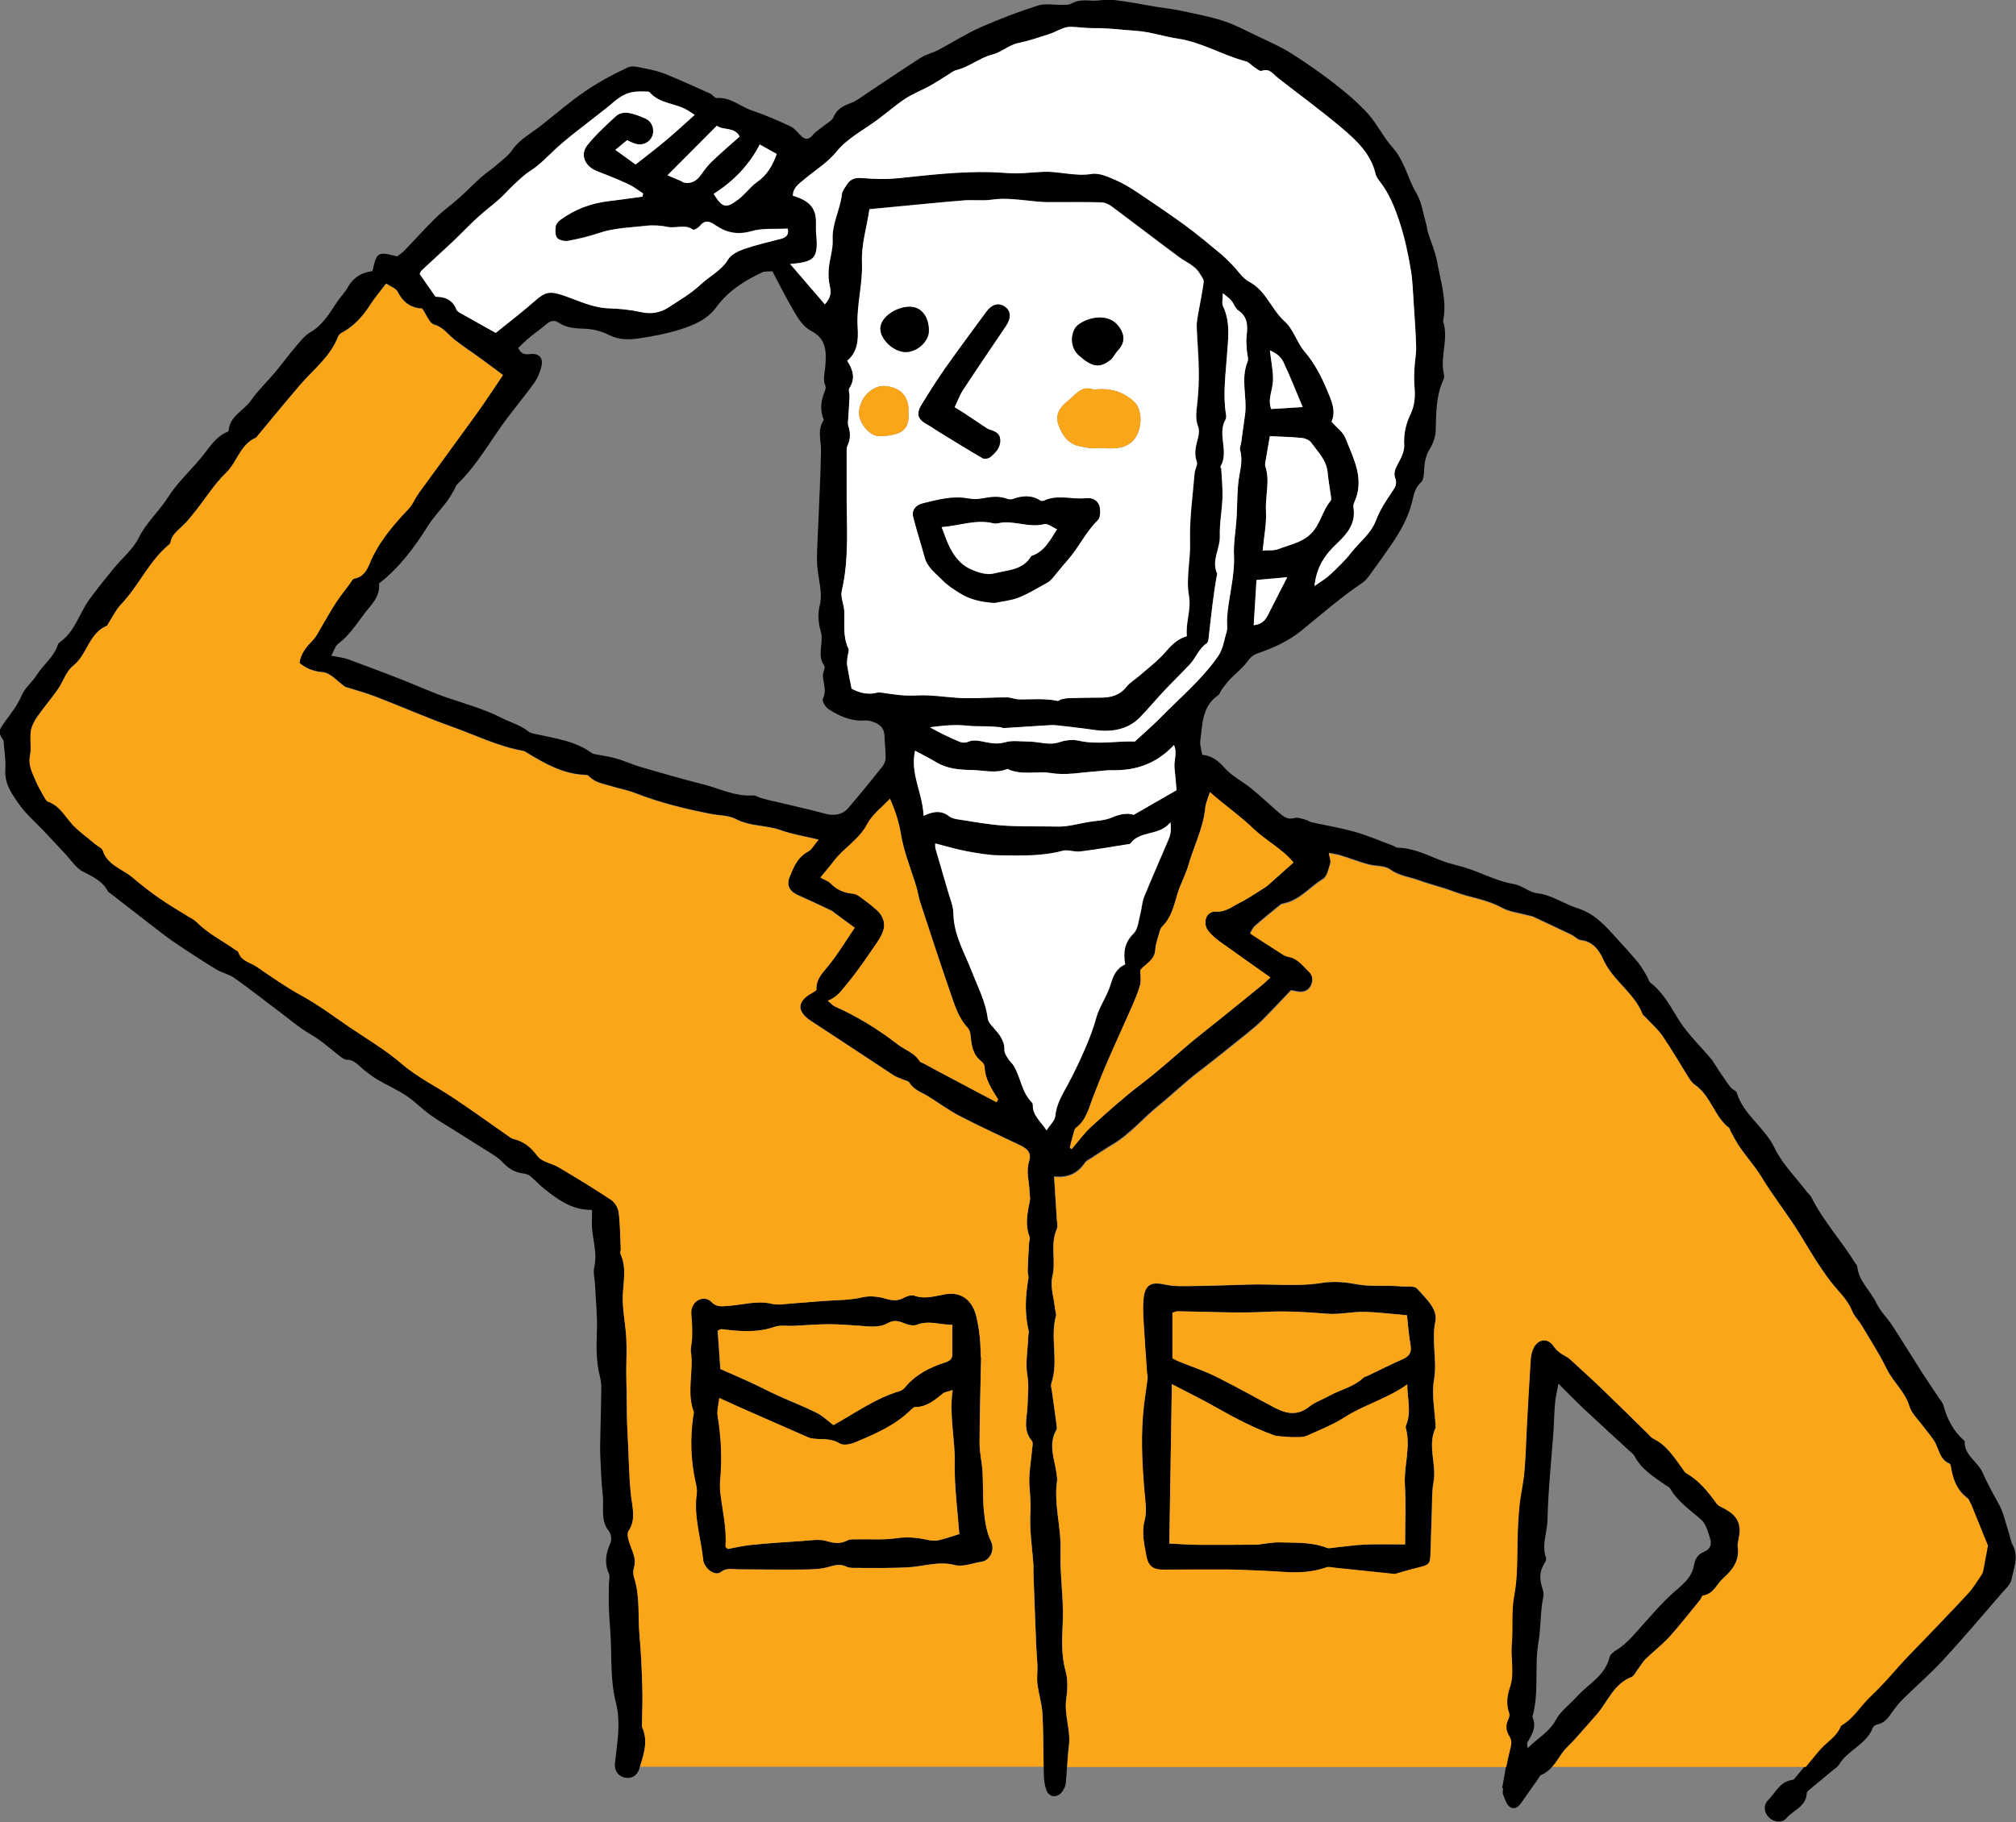 <?xml version="1.0" encoding="UTF-8"?>
<svg id="_レイヤー_2" data-name="レイヤー 2" xmlns="http://www.w3.org/2000/svg" viewBox="0 0 238.31 215.47">
  <rect x="0" y="0" width="238.31" height="215.47" fill="#808080" stroke="none"/>
  <defs>
    <style>
      .cls-1 {
        fill: #fff;
      }

      .cls-2 {
        fill: #fba519;
      }
    </style>
  </defs>
  <g id="_レイヤー_1-2" data-name="レイヤー 1">
    <g>
      <path d="M237.94,182.74c-.25-.46-.32-1.03-.49-1.54-.37-1.12-.6-2.32-1.16-3.34-.68-1.23-1.37-2.44-1.93-3.74-.56-1.29-2.16-2.01-2.12-3.68,0-.05-.05-.1-.09-.14-1.27-1.11-1.99-2.53-2.42-4.14-.08-.3-.33-.56-.51-.84-.65-.99-1.33-1.96-1.97-2.96-1.19-1.86-2.35-3.76-3.56-5.62-.59-.91-1.42-1.69-1.88-2.66-.7-1.48-2.11-2.59-2.27-4.36-.02-.14-.18-.26-.26-.41-1.64-2.64-3.76-4.96-5.17-7.76-.12-.23-.35-.41-.52-.62-1.3-1.72-2.9-3.29-3.82-5.2-1.17-2.44-3.66-3.89-4.47-6.53-.08-.25-.53-.37-.72-.62-.51-.68-.97-1.38-1.45-2.08-.3-.44-.55-.91-.88-1.32-1.21-1.45-2.61-2.77-3.64-4.34-1.06-1.63-1.88-3.39-3.48-4.61-.24-.18-.3-.57-.47-.85-.33-.54-.64-1.11-1.04-1.6-.98-1.16-2-2.28-3.03-3.4-1.16-1.26-2.29-2.41-4.11-2.99-1.6-.5-3.01-1.57-4.8-1.78-.92-.11-1.76-.91-2.69-1.07-2.16-.35-4.03-1.46-6.09-2.04-.72-.21-1.46-.37-2.16-.62-1.82-.64-3.53-1.63-5.55-1.65-.14,0-.28-.14-.43-.2-1.51-.56-2.99-1.21-4.53-1.65-1.7-.49-3.46-.77-5.2-1.16-.25-.06-.49-.25-.74-.31-.41-.1-.89-.3-1.26-.19-.84.26-1.34-.2-1.88-.66-1.1-.95-2.16-1.96-3.29-2.87-1-.82-2.23-1.42-3.07-2.36-.76-.86-1.52-1.48-2.66-1.58-.09-.41-.18-.72-.22-1.03-.03-.21-.05-.44-.02-.65.27-1.94.18-4.03,2.09-5.35.21-.14.28-.46.44-.68.31-.42.62-.84.98-1.23.67-.69,1.46-1.28,2.02-2.05.37-.53.72-.84,1.34-1.04,1.85-.64,3.63-1.46,5.16-2.72,2.35-1.92,4.63-3.91,7.15-5.61.31-.21.57-.52.79-.82,1.16-1.63,2.38-3.23,3.42-4.93.69-1.14,1.28-2.39,1.61-3.68.24-.9.3-1.73,1.07-2.41.33-.29.37-.99.39-1.51.04-.88.18-1.68.67-2.47.38-.62.67-1.42.69-2.14.06-2.06.03-4.11.92-6.05.09-.18.1-.44.05-.64-.49-2.08.61-4.19-.1-6.27.51-2.43-.3-4.74-.71-7.08-.21-1.16-.72-2.27-1.07-3.41-.1-.3-.1-.63-.2-.94-.36-1.23-.52-2.59-1.15-3.67-1.05-1.76-1.41-3.84-2.83-5.43-1.1-1.23-1.83-2.8-2.94-4.02-1.19-1.31-2.57-2.47-3.97-3.56-1.62-1.26-3.32-2.44-5.05-3.54-1.24-.78-2.59-1.37-3.91-2-1.37-.65-2.72-1.38-4.15-1.85-1.64-.54-3.36-.84-5.05-1.21-.89-.19-1.81-.29-2.71-.43-1.76-.29-3.51-.64-5.28-.85-.84-.1-1.73.16-2.58.09-.84-.06-1.61-.06-2.37.37-.29.17-.71.12-1.07.13-.96.03-2-.19-2.87.09-2.31.74-4.58,1.61-6.8,2.59-1.71.76-3.3,1.79-4.97,2.67-.66.34-1.43.51-2.06.91-2.23,1.42-4.41,2.92-6.62,4.38-.53.36-1.07.76-1.65.98-.91.33-1.66.72-2.06,1.69-.14.35-.6.59-.93.85-.49.41-1.08.74-1.49,1.22-.53.64-.95.58-1.47.04-.37-.39-.74-.85-1.22-1.07-1.47-.68-2.97-1.34-4.5-1.85-1.39-.47-2.55-1.61-4.18-1.48-.25.02-.49-.41-.78-.53-1.73-.78-3.45-1.56-5.21-2.28-.78-.32-1.62-.52-2.46-.68-.68-.13-1.5-.39-2.05-.13-1.76.82-3.48,1.75-5.09,2.85-1.78,1.22-3.43,2.65-5.12,3.99-1.18.94-2.56,1.62-3.46,2.93-.47.68-1.19,1.2-1.83,1.76-.61.53-1.29.97-1.89,1.5-.85.76-1.64,1.58-2.49,2.35-.93.83-1.95,1.55-2.84,2.42-1.27,1.24-2.45,2.58-3.69,3.85-.25.28-.59.48-.87.7-2.29-.6-2.4-.54-2.91,1.74-1.28.14-2.29.77-2.95,1.97-.34.61-.87,1.11-1.25,1.69-.88,1.34-1.67,2.7-3.13,3.56-.68.39-1.2,1.08-1.73,1.69-.84.99-1.61,2.04-2.44,3.04-.94,1.12-2.03,2.14-2.86,3.34-.84,1.22-2.52,1.82-2.64,3.56,0,.05-.06.1-.1.13-1.5.6-2.24,2-3.21,3.15-1.28,1.54-2.8,2.93-3.86,4.61-1.05,1.67-2.56,2.96-3.45,4.77-.67,1.37-1.97,2.42-2.96,3.63-.99,1.22-1.98,2.43-2.9,3.7-1.2,1.67-1.7,3.83-3.53,5.07-.09.06-.14.18-.18.27-.45,1.43-1.69,2.31-2.46,3.52-.55.87-1.43,1.56-1.82,2.47-.48,1.13-1.19,2.04-1.89,2.99-.91,1.23-.89,1.39-.25,2.34.1,1.41.29,2.41.21,3.4-.13,1.68.78,2.93,1.63,4.14.8,1.14,1.9,2.07,2.86,3.09.89.94,1.76,1.89,2.65,2.83.66.71,1.23,1.63,2.04,2.04,1.16.6,2.31,1.11,2.95,2.33.05.09.16.14.25.21,2.09,1.62,4.18,3.25,6.29,4.87.72.56,1.49,1.07,2.25,1.58,1.34.88,2.68,1.77,4.06,2.59.68.41,1.5.56,2.13,1.02,1.7,1.19,3.33,2.5,5,3.74,1.34.99,2.58,2.1,4.05,2.94,1.25.72,2.32,1.73,3.48,2.61.21.16.48.35.72.35.94,0,1.42.72,2.05,1.22.51.4,1.02.8,1.58,1.13,1.12.65,2.32,1.19,3.4,1.9.99.65,1.82,1.53,2.78,2.23.91.66,1.89,1.22,2.84,1.82,1.51.95,3.02,1.89,4.53,2.85.45.29.9.6,1.26.99.66.71,1.41,1.18,2.38,1.3.29.04.64.13.86.31.58.47,1.08,1.05,1.66,1.51,1.63,1.28,3.29,2.54,5.66,2.5,0,.92-.06,1.68.02,2.42.15,1.44.59,2.84.24,4.34-.15.66.06,1.41.09,2.11.09,1.84.29,3.68.22,5.51-.06,1.81-.1,3.57.36,5.33.12.47.17.97.16,1.46-.02,1.78-.07,3.57-.11,5.35-.02.92-.05,1.85,0,2.77.06,1.5.13,3.01.29,4.5.16,1.41-.33,2.93.74,4.22.25.31.33,1.03.15,1.4-.55,1.22-.72,2.36-.17,3.62.14.32.02.75,0,1.13,0,.98-.04,1.95,0,2.93.03,1.08.14,2.17.2,3.25.14,2.65-.04,5.32.63,7.94.25.99.33,2.04.29,3.05-.04,1.4-.28,2.79-.41,4.18-.07.79.39,1.42,1.11,1.6.8.2,1.52-.19,1.77-1.03.03-.1.06-.19.09-.29.46-1.5.98-3.02.28-4.61-.06-.14-.04-.32-.04-.48.02-1.39.08-2.79.04-4.18-.06-2.07-.14-4.14-.33-6.19-.21-2.32.08-4.69-.66-6.95-.11-.34-.12-.78,0-1.12.29-.91-.09-1.68-.39-2.51-.21-.58-.52-1.44-.25-1.82.91-1.36.45-2.78.3-4.1-.29-2.52-.27-5.04-.42-7.56-.1-1.52-.07-3.04-.1-4.57-.02-.85-.05-1.7-.05-2.55,0-1.35.07-2.71,0-4.06-.09-1.66-.47-3.33-.41-4.99.06-1.69.47-3.35-.29-4.98-.06-.12.06-.32.05-.48-.06-1.46-.07-2.94-.25-4.39-.06-.52-.44-1.17-.87-1.46-2.03-1.34-4.11-2.61-6.21-3.86-.81-.49-1.99-.64-2.5-1.32-.77-1.03-1.59-1.73-2.82-2.03-.35-.09-.66-.37-.97-.58-2.04-1.42-4.04-2.86-6.1-4.24-2.06-1.38-4.3-2.44-6.21-4.1-1.94-1.67-4.18-2.98-6.3-4.42-1.81-1.25-3.58-2.56-5.51-3.62-1.84-1.01-3.56-2.2-5.28-3.4-.76-.53-1.85-.66-2.19-1.74-.04-.13-.25-.19-.38-.29-1.54-1.07-3.23-1.92-4.57-3.28-.25-.26-.62-.43-.95-.63-1.15-.72-2.32-1.39-3.43-2.17-1.11-.77-2.17-1.62-3.21-2.48-1.2-1.02-2.93-1.43-3.49-3.17-.1-.3-.56-.49-.85-.72-.91-.76-1.89-1.46-2.7-2.31-.91-.98-1.52-2.25-2.91-2.74-.21-.07-.37-.38-.49-.6-.34-.61-.7-1.22-.97-1.86-.38-.93-.9-1.81-.68-2.94.19-.95-.02-1.96.1-2.92.09-.59.41-1.19.75-1.69.77-1.11,1.65-2.13,2.43-3.24.64-.91.99-2.15,1.82-2.8,1.68-1.32,1.85-3.84,3.98-4.73.08-.03.11-.18.18-.27.49-.77.9-1.63,1.52-2.28,2.08-2.19,3.28-5.08,5.65-7.05.08-.06.16-.17.18-.26.14-.88.8-1.35,1.39-1.92.59-.55,1.1-1.2,1.61-1.85,1.18-1.48,2.19-3.14,3.55-4.44,1.34-1.29,1.69-3.39,3.56-4.18.09-.04.14-.17.21-.25,1.66-2,3.3-4.01,5-5.98,1.58-1.84,3.58-3.34,4.49-5.71.06-.18.25-.37.44-.46,1.42-.77,2.46-1.91,3.33-3.26.56-.88,1.26-1.69,1.91-2.55.52.35,1.17.56,1.38.98.64,1.33,1.69,1.93,2.88,1.97.53.76.85,1.73,1.41,1.89,1.1.32,1.63,1.17,2.42,1.79,1.01.8,2.11,1.51,3.15,2.27.91.66,1.8,1.34,2.57,1.91-1.09,1.61-2.05,3.1-3.09,4.53-2.26,3.14-4.57,6.25-6.83,9.38-.45.61-.72,1.36-1.23,1.9-1.61,1.7-3.13,3.45-4.2,5.56-.53,1.05-.75,2.43-2.26,2.7-.17.03-.29.31-.42.49-.58.79-1.19,1.56-1.73,2.37-.59.91-1.11,1.85-1.66,2.78-.33.54-.59,1.15-1.02,1.59-.76.8-1.47,1.58-1.61,2.75.84.68,1.65.99,2.77,1.09.92.09,1.76,1.13,2.64,1.74.04.02.1.02.15.04,1.18.37,2.38.69,3.52,1.14,3.02,1.17,5.99,2.48,9.05,3.57,2.74.98,5.37,2.29,8.27,2.8.21.04.4.18.58.29,2.1,1.27,4.22,2.47,6.77,2.56.15,0,.37.04.45.14.71.78,1.71.91,2.64,1.19.92.29,1.89.45,2.78.8,2.94,1.15,5.99,1.9,9.09,2.5.95.18,2.03.15,2.86.59,1.69.89,3.59.7,5.32,1.32,1.36.49,2.82.72,4.46,1.11-.49.57-.79,1.16-1.26,1.42-1.23.66-1.68,1.83-2.15,2.98-.42,1.03,0,1.73,1.05,2.2,1.31.57,2.61,1.19,3.91,1.81.14.07.26.19.39.29.76.56,1.52,1.11,2.34,1.72-1.05,1.51-2.09,3.3-3.41,4.85-.68.8-1.19,1.5-1.11,2.5-.21.15-.33.25-.48.33-1.85,1.01-1.89,2.22-.14,3.36,3.25,2.12,6.48,4.28,9.74,6.41.31.2.68.31,1.03.47.29.13.71.18.84.4.52.87,1.43,1.13,2.21,1.61,1.24.76,2.42,1.65,3.71,2.32,2.35,1.23,4.78,2.33,7.18,3.48.96.46,1.34.97,1.04,1.9-.39,1.26.05,2.44.06,3.66,0,.31.1.64.04.94-.28,1.43-.61,2.85-.04,4.3.09.21-.04.52-.06.77-.06,1.07-.13,2.15-.16,3.22-.02.32.13.65.08.95-.36,2.05-.46,4.1.02,6.14.06.25-.03.53-.04.8-.06,1.5-.35,3.05-.1,4.51.21,1.23.05,2.35.02,3.53-.03,1.42-.61,2.91.51,4.22.18.21.06.71.02,1.07-.11,1.34-.38,2.69-.32,4.03.06,1.11.2,2.18.13,3.33-.13,2.08.21,4.2.36,6.31.02.32-.02.64,0,.96.1,2.8.2,5.59.32,8.39.03.85.12,1.7.15,2.55.02.7-.09,1.41,0,2.1.14,1.18.52,2.33.59,3.51.11,2.08.1,4.16.14,6.25,0,.36.02.71.02,1.06.02.6.1,1.21.3,1.77.32.84,1.26.95,1.82.24.23-.29.43-.67.47-1.03.07-.68.11-1.36.15-2.04.06-.83.11-1.65.21-2.47.24-1.85-.57-3.6-.32-5.47.16-1.11.22-2.34-.08-3.4-.56-1.98-.39-3.98-.32-5.93.1-2.78-.37-5.51-.27-8.3.1-2.75-.83-5.51-.4-8.31.02-.15-.02-.32-.04-.49-.18-1.82-1.11-3.64-.04-5.47.07-.13.03-.33.02-.49-.18-1.34-.37-2.68-.55-4.03-.04-.32-.17-.68-.08-.95.9-2.63-.18-5.38.55-8.01.06-.25-.08-.53-.11-.8-.14-1.3-.6-2.67-.31-3.86.44-1.87-.29-3.79.52-5.59.14-.32.03-.76,0-1.14-.1-1.65-.21-3.29-.32-5.05,1.68.17,2.82-.4,3.65-1.65.17-.25.51-.39.78-.56.82-.53,1.63-1.08,2.47-1.58,2.07-1.22,3.58-3.09,5.43-4.58,1.63-1.32,3.14-2.79,4.82-4.07,1.93-1.47,3.81-3.01,5.71-4.53.63-.51,1.26-1.03,1.82-1.6,1.15-1.15,2.24-2.33,3.33-3.47.35.06.61.14.88.17.66.08,1.19-.14,1.48-.76.28-.6.2-1.19-.28-1.65-.73-.71-1.34-1.58-2.47-1.76-.36-.06-.69-.31-1.01-.52-1.12-.71-2.23-1.43-3.44-2.22.16-.25.29-.61.55-.84.97-.86,1.97-1.67,2.98-2.49.12-.1.29-.16.45-.19,1.9-.37,3.07-1.95,4.63-2.89.49-.29.66-1.19.86-1.85.1-.3-.08-.68-.17-1.23.59.12,1,.17,1.4.29,1.07.33,2.13.75,3.22,1.05.87.25,1.95.13,2.62.6,1.07.78,2.31.89,3.46,1.31,1.36.5,2.79.82,4.14,1.34,1.85.71,3.85.91,5.62,1.89.92.51,2.07.61,3.11.91.21.06.43.08.63.17,1.5.7,3.01,1.4,4.5,2.12.39.19.73.6,1.12.64,1.42.14,2.18,1.26,2.6,2.22,1.11,2.53,3.68,3.96,4.67,6.52.06.14.23.22.34.35.69.75,1.48,1.43,2.05,2.27,1.1,1.6,2.06,3.29,3.09,4.92.2.31.44.64.74.84,1.87,1.29,2.26,3.75,4.04,5.09.07.06.06.21.11.3.29.53.56,1.06.88,1.57.86,1.36,1.97,2.52,2.82,3.92,1.41,2.33,3.14,4.48,4.57,6.82,1.12,1.85,2.23,3.72,3.52,5.43.89,1.19,2.05,2.16,2.62,3.6.22.58.74,1.05,1.07,1.6,1.03,1.73,2.12,3.41,3,5.21.76,1.57,2.17,2.69,2.69,4.43.25.84,1,1.53,1.55,2.27.44.6.95,1.16,1.35,1.78.6.92.61,2.23,1.85,2.75.13.06.17.39.2.6.25,1.38.75,2.61,1.93,3.48.16.11.24.35.32.55.69,1.69,1.37,3.38,2.02,4.98-.18.94-.34,1.88-.53,2.81-.04.21-.08.43-.2.6-.52.77-.99,1.58-1.62,2.26-1.8,1.95-3.65,3.85-5.49,5.77-.89.94-1.82,1.84-2.67,2.81-1.11,1.26-2.22,2.5-3.44,3.66-1.13,1.08-1.93,2.53-3.35,3.34-.05.02-.07.09-.1.14-.41.99-1.26,1.59-2.01,2.29-.43.41-.8.88-1.18,1.34-.32.38-.64.76-.95,1.15-.43.52-.85,1.04-1.28,1.55-.06.07-.19.1-.29.12-1.42.21-1.93,1.51-2.79,2.37-.61.61-.48,1.49.1,2.06.55.54,1.53.7,2.06.08.81-.95,2.33-1.37,2.4-2.94,0-.1.07-.21.14-.28.98-.82,1.96-1.63,2.94-2.44.25-.21.56-.39.72-.65,1.03-1.75,3.25-2.39,4.01-4.38.06-.17.31-.34.5-.38.96-.18,1.41-.94,1.92-1.65.35-.48.72-.95,1.15-1.37,1.58-1.55,3.25-3,4.75-4.62,2.39-2.59,4.66-5.28,6.97-7.95.43-.49,1-1,1.11-1.58.26-1.33.89-2.68.13-4.08ZM147.47,42.76c-.85,2.07-.03,4.19-.3,6.26-.14,1.13-.31,2.25-.47,3.37-.03.26-.18.56-.12.79.26.96.15,1.84-.05,2.83-.33,1.73-.25,3.54-.37,5.32-.1,1.46-.37,2.91-.3,4.36.11,2.55-.68,4.99-.83,7.5-.02.53.1,1.11-.06,1.61-.31.95-.37,1.92-1.03,2.85-1.92,2.74-4.46,4.85-6.75,7.19-.94.96-1.97,1.84-3.05,2.83-2.12-.08-4.37.41-6.64-.1-.7-.16-1.55-.06-2.24.17-1.27.44-2.47-.07-3.7-.06-.91,0-1.89-.17-2.74.08-.85.25-1.61.14-2.39-.02-.71-.14-1.36-.31-2.07,0-.26.11-.67.09-.95-.03-1.19-.49-2.34-1.05-3.5-1.7,1.47-.2,2.92-.36,4.4-.19.8.09,1.62.05,2.43.07.49.02.96.06,1.44.1.16.02.32.12.48.11,1.7-.1,3.41-.22,5.1-.33.37-.02.74-.05,1.11,0,1.13.12,2.25.26,3.38.4.8.1,1.59.26,2.39.25,1.56,0,3-.45,4.11-1.6.99-1.01,1.89-2.1,2.85-3.13,1-1.06,2.06-2.07,3.05-3.14.72-.77,1.06-1.86,2-2.49.18-.11.2-.49.23-.76.29-2.49.53-5,.99-7.47-.72-1.53.37-2.94.32-4.44-.05-1.5.25-3.02.31-4.53.04-1.12-.08-2.26-.14-3.39,0-.1-.13-.25-.1-.31,1.05-1.76-.41-3.79.6-5.55.1-.17.09-.43.06-.64-.37-2.33-.05-4.64.12-6.97.14-1.92.44-3.92-.47-5.8-.17-.34-.02-.83-.02-1.53.46.4.77.59.99.85.31.37.47.93.84,1.19,1.15.78,1.1,1.86.97,3.03-.07.57,0,1.16.03,1.74.02.43.22.92.08,1.28ZM100.29,76.66c-.68-1.43-.41-2.93-.48-4.41-.03-.8-.47-1.65-.29-2.37.91-3.91.56-7.88.58-11.83,0-1.58,0-3.14,0-4.72,0-.21,0-.45.1-.64.37-.79.37-1.56.1-2.38-.1-.28-.02-.61,0-.92.05-.85.11-1.7.15-2.56.02-.32-.17-.72-.03-.94.74-1.13.46-2.17-.25-3.25,1.27-1.06,1.33-2.52,1.24-3.92-.17-2.6.62-5.14.51-7.69-.1-2.18.57-4.14.88-6.31,1.22-.12,2.39-.24,3.58-.35,2.53-.23,5.06-.49,7.6-.69,1.08-.09,2.19.07,3.25-.08,2.39-.36,4.71.33,7.07.28.38,0,.76,0,1.14,0,1.61,0,3.23-.02,4.84.03.4.02.84.25,1.18.49,2.64,1.97,5.25,3.98,7.9,5.94.86.64,1.93,1.02,2.5,2,.18.31.49.67.45.97-.15,1.23-.43,2.45-.64,3.67-.1.54-.21,1.08-.19,1.61.06,1.74.23,3.48.25,5.22.02,1.29-.05,2.59-.18,3.88-.1.92-.25,1.81.1,2.73.14.37.1.86,0,1.26-.24.95-.53,1.85-.16,2.87.14.38-.23.91-.26,1.39-.22,2.7-.62,5.4-.54,8.1.07,2.16-.5,4.31-.13,6.39.29,1.65-.41,3.07-.25,4.77-1.23.34-1.91,1.16-2.65,1.99-.88,1.01-1.99,1.83-3.01,2.72-.49.43-1.09.76-1.49,1.27-.79,1-1.81,1.29-3,1.29-1.25,0-2.5.03-3.74.06-.33,0-.64.07-.96.14-.15.03-.32.22-.44.19-1.51-.33-3.03-.16-4.54-.18-.49,0-.96-.24-1.44-.24-1.68,0-3.37.12-5.04.08-1.41-.02-2.81-.25-4.22-.32-.92-.05-1.85.05-2.77,0-.74-.02-1.48-.16-2.22-.25-.37-.04-.78-.17-1.12-.08-1.15.29-2.15,0-3-.48-.19-.99-.37-1.85-.52-2.74-.05-.3,0-.62.02-.93.03-.37.25-.81.11-1.1ZM108.16,88.76c.88.48,1.71.89,2.51,1.37,1.31.79,2.78.89,4.23.91,1.39.03,2.8.45,4.18-.13,1.66.81,3.45.21,5.14.49,1.77.29,3.46-.07,5.19-.18.7-.05,1.41-.17,2.11-.15,2.79.05,5.21-.8,7.25-2.98.41.95-.03,1.84.06,2.7.09.86.16,1.72.25,2.64-1.65.95-3.27,1.88-5.08,2.92-.74-.27-1.63-.09-2.59.32-.88.37-1.9.37-2.86.54-.84.15-1.69.37-2.54.47-.63.08-1.26.05-1.9.04-1.89-.02-3.79.02-5.67-.12-1.73-.13-3.44-.45-5.16-.71-.37-.06-.79-.14-1.07-.36-.89-.7-1.81-.66-3.03-.08-.1-2.73-1.62-4.96-1-7.69ZM149.88,72.73c-.31.6-.71,1.07-1.68,1.19.12-1.85.22-3.6.33-5.34h0c.33-.04.65-.06.97-.1.95-.09,1.84-.17,2.67-.24-.75,1.46-1.53,2.97-2.29,4.49ZM151.11,64.92c-.51.21-1.15.12-1.85.18.14-1.59.47-3.14.39-4.68-.1-1.76.5-3.52-.07-5.27-.05-.14-.03-.32,0-.48.17-1.03.35-2.04.53-3.09,1.14.06,2.47.08,3.78.21.39.04.9.26,1.11.56.78,1.09,1.8,2.04,1.93,3.5.1.97.27,1.93.4,2.9.02.16.05.37-.04.48-1.03,1.19-1.21,2.86-2.43,3.98-1.1,1.01-2.47,1.22-3.75,1.73ZM150.13,41.44c.84.36,1.33.83,1.58,1.34.82,1.73,1.52,3.52,2.29,5.35-1.3.08-2.47.16-3.72.24-.46-1.13.18-2.25.21-3.41.02-1.09-.21-2.19-.37-3.52ZM96.47,27.73c-.05-.6,0-1.19-.03-1.79-.08-1.42-.88-2.25-2.72-2.79,0-.99.76-1.45,1.41-1.99,1.25-1.05,2.7-1.93,3.7-3.17,1.34-1.65,3.17-2.56,4.81-3.76,1.13-.83,2.19-1.77,3.36-2.54.89-.6,1.92-.98,2.86-1.5.71-.39,1.38-.84,2.06-1.26.37-.22.72-.54,1.12-.64,1.54-.37,2.74-1.46,4.3-1.85,1.04-.26,1.92-1.13,3.07-1.36,1.22-.25,2.4-.66,3.59-1.04.87-.28,1.72-.89,2.56-.87.9.02,1.79.17,2.72.15,1.67-.03,3.35.21,5.02.32,1.68.11,3.29.68,4.9.91,2.89.43,5.32,1.97,8.07,2.7.38.1.68.49,1.03.72.27.17.63.48.84.4.95-.35,1.36.4,1.93.85,2.51,1.97,5.1,3.85,7.54,5.91,1.75,1.47,3.45,3.06,4,5.47.07.3.29.59.49.84,1.11,1.42,1.75,3.01,2.32,4.74.64,1.92,1.04,3.83,1.36,5.79.21,1.27.25,2.58.33,3.87.12,1.72.25,3.43.29,5.15.02.85-.15,1.71-.2,2.56-.03.71-.06,1.42,0,2.12.11,1.15.05,2.23-.47,3.32-.54,1.12-.82,2.32-.74,3.63.04.68-.32,1.45-.67,2.08-.33.6-.64,1.18-.39,1.84.25.66,0,1.06-.37,1.6-.73,1.06-1.44,2.17-1.89,3.37-.61,1.61-1.97,2.58-2.95,3.85-.73.94-1.61,1.77-2.48,2.59-.48.45-1.06.78-1.85,1.34.24-2.37,1.35-3.82,2.73-5.11,1.19-1.12,2.14-2.32,1.88-4.11-.03-.21-.02-.45.07-.64,1.29-2.77-.06-5.2-1.03-7.64-.28-.72-1.03-1.24-1.63-1.92.57-1.29,0-2.52-.49-3.7-.68-1.64-1.48-3.21-2.67-4.6-.92-1.07-1.33-2.67-2.35-3.58-1.58-1.41-2.19-3.63-4.18-4.68-.82-.43-1.37-1.35-2.04-2.04-.45-.45-.91-.92-1.4-1.33-1.32-1.09-2.63-2.21-4.03-3.22-1.86-1.37-3.79-2.67-5.71-3.95-.85-.57-1.74-1.12-2.68-1.52-.88-.37-1.92-.84-2.78-.7-1.94.32-3.79-.33-5.68-.25-1.08.04-2.16.17-3.24.17-1.02,0-2.03-.12-3.05-.14-3.64-.09-7.25.33-10.87.72-1.42.14-2.87.1-4.3-.02-.82-.07-1.38.11-1.81.77-.23.37-.55.76-.59,1.15-.21,1.83-1.19,3.48-1.1,5.39.06,1.12-.36,2.26-.46,3.4-.06.69-.03,1.42.13,2.09.18.76.09,1.39-.59,2.13-1.34-1.56-2.67-3.11-4.1-4.77,2.93-.22,3.33-.72,3.08-3.5ZM89.82,17.07c.7.4,1.35.76,2,1.12-.49,1.38-1.14,2.5-2.32,3.32-.82.57-1.42,1.46-2.23,2.07-1.47,1.11-1.88.99-2.9-.66,2.28-1.46,4.15-3.33,5.45-5.85ZM84.74,14.86c.7.58,2.06.08,2.7,1.28-1.11.99-2.22,1.93-3.27,2.94-.5.48-.93,1.05-1.33,1.62-.52.73-1.31,1.11-2.06.86-.1-.03-.18-.12-.29-.16-.54-.23-1.08-.45-1.6-.67,1.96-1.97,3.87-3.88,5.85-5.87ZM58.58,39.35c-1.46-.81-2.83-1.58-4.19-2.35-.18-.1-.39-.25-.45-.42-.47-1.23-1.48-1.5-2.45-1.49-.67-.96-1.25-1.79-1.89-2.7.05-.08.11-.3.26-.45,1.18-1.11,2.38-2.18,3.56-3.29,1.03-.97,1.99-2,3.03-2.95.84-.77,1.76-1.45,2.61-2.21.6-.53,1.12-1.16,1.71-1.7.47-.43.93-.88,1.43-1.26.17-.13.34-.25.52-.37.14-.09.26-.17.39-.26.25-.18.5-.38.73-.58.35-.3.68-.63,1.02-.95.22-.21.45-.43.68-.64,1.66-1.54,3.52-2.87,5.31-4.3.46-.37.94-.72,1.38-1.11,1.47-1.29,2.28-1.59,4.11-1.5.16,0,.38,0,.46.08,1.19,1.4,3.09,1.27,4.51,2.15.26.16.53.33.82.52-1.19,1.07-2.29,2.09-3.44,3.06-1.14.95-2.33,1.86-3.55,2.82-.76-.55-1.49-1.08-2.39-1.73.48-.39.88-.72,1.38-1.14.29.12.67.33,1.07.44.8.21,1.62-.2,1.9-.9.33-.77.02-1.73-.77-2.09-.68-.31-1.42-.59-2.16-.7-.42-.06-1.03.1-1.34.39-1.19,1.09-2.39,2.2-3.4,3.45-.9,1.12-.28,2.51,1.13,3.05,1.26.49,2.51.99,3.74,1.56.61.29,1.15.72,1.73,1.09-.02.12-.05.25-.07.37-1.34.18-2.67.38-4.02.53-2.09.25-3.99.97-5.7,2.21-.25.18-.52.49-.55.77-.06.45-.1,1.06.16,1.35.24.29.88.43,1.29.36,1.23-.22,2.44-.51,3.62-.91,1.82-.62,3.72-.65,5.59-.87.85-.1,1.75-.04,2.59.13.99.2,2.04-.36,2.99.33.1.08.6-.2.78-.42.59-.74,1.13-.62,1.82-.14,1.3.91,2.66,1.21,4.31.73,1.3-.38,2.77-.22,4.28-.3.15.65-.11,1.03-.82,1.21-1.47.37-2.94.72-4.38,1.21-.69.24-1.51.64-1.86,1.23-.8,1.32-2.15,1.94-3.2,2.93-1.13,1.06-2.51,1.89-3.83,2.73-.98.64-2.04.84-3.25.57-1.26-.28-2.57-.41-3.87-.45-1.9-.06-3.56-.91-5.3-1.5-1.64-.56-2.18-.46-3.48.69-1.48,1.31-3.06,2.51-4.57,3.73ZM91.48,94.75c-.52-.12-1.03-.25-1.55-.4-.31-.09-.62-.33-.92-.3-2.08.15-3.91-.8-5.85-1.3-2.47-.62-4.92-1.33-7.36-2.04-.98-.29-1.92-.72-2.9-1.01-.77-.23-1.57-.33-2.35-.49-.21-.04-.45-.06-.61-.18-2.01-1.46-4.42-1.74-6.74-2.26-.26-.06-.55-.13-.75-.29-.95-.76-2.12-1.07-3.17-1.6-2-1.02-4.12-1.61-6.22-2.32-1.89-.63-3.72-1.48-5.58-2.21-2.11-.82-4.22-1.63-6.34-2.4-.55-.2-1.15-.25-1.98-.42.33-.58.45-1.14.8-1.4,1.61-1.19,2.53-2.95,3.79-4.42.7-.81,1.17-1.69,1.06-2.73,2.47-1.91,4.21-4.31,5.81-6.85.63-.99,1.46-1.85,2.18-2.8.32-.41.57-.88.85-1.34.14-.22.2-.53.37-.7,2.01-1.93,3.44-4.3,5.01-6.57,1.29-1.86,2.78-3.59,4.11-5.43.43-.6.72-1.34.88-2.06.19-.93-.32-1.47-1.3-1.37-.6.06-1.06.09-1.47-.72.44-.41.91-.88,1.42-1.3.62-.52,1.3-.97,1.92-1.51.47-.41.93-.53,1.46-.17.95.64,2.01.67,3.12.71.94.04,1.95.29,2.78.72,1.21.62,2.43.6,3.65.41,1.61-.25,3.22-.54,4.76-1.03,1.65-.52,3.25-1.18,4.35-2.69,1.37-1.88,3.3-3.09,5.37-4.07.32-.15.74-.09,1.22-.14.73,1.38,1.43,2.78,2.21,4.13.64,1.12,1.23,2.33,2.45,2.97,1.82.95,1.72,2.63,1.59,4.24-.06.76-.31,1.46.02,2.22.09.2-.02.53-.12.76-.39.94-.5,1.89-.21,2.87.05.16.17.37.1.46-.76,1.16-.26,2.4-.29,3.62-.04,2.72-.2,5.43-.3,8.15-.06,1.57-.17,3.14-.18,4.71,0,.8.14,1.6.26,2.39.16,1.01.33,1.97.06,3.04-.24.95-.15,2.08.13,3.02.4,1.34-.5,2.76.41,4.06.18.25-.2.84-.16,1.26.08.88.46,1.73,0,2.65-.12.25.28.96.62,1.19,1.18.78,2.46,1.38,3.93,1.4.33,0,.67-.06.97.02.95.24,1.73.64,1.77,1.81.02.87.14,1.73.13,2.6,0,.34-.18.74-.39,1.01-1.32,1.65-2.66,3.29-4.03,4.9-.68.8-1.72.93-2.66.68-2.03-.56-4.09-.99-6.13-1.49ZM117.8,130.33c-2.28-1.21-4.56-2.41-6.83-3.62-.61-.33-1.23-.66-1.84-.99-.14-.07-.35-.1-.42-.22-.58-1.01-1.69-1.32-2.54-1.97-2.32-1.79-4.78-3.33-7.46-4.51-.28-.13-.49-.4-.87-.7,1.18-.42,1.7-1.31,2.39-2.13,1.26-1.51,2.32-3.13,3.43-4.73.73-1.07,1.29-2.2.36-3.44-.19-.25-.44-.47-.68-.68-.36-.3-.72-.61-1.11-.88-.44-.3-.89-.75-1.37-.79-1.1-.1-1.97-.48-2.73-1.27-.24-.25-.64-.36-1.16-.64.56-.69,1.09-1.28,1.56-1.91,1.19-1.58,3.01-2.55,3.98-4.41.6-1.15,1.76-2,2.7-3.01.57,1.32,1.04,2.64,1.28,4.13.35,2.16,1.23,4.25,1.86,6.36.17.56.24,1.15.42,1.71,1.18,3.59,2.34,7.18,3.58,10.75.5,1.46.95,2.98,2.07,4.17.22.24.3.68.33,1.03.1,1.11.28,2.16,1.25,2.9.19.15.38.44.39.67.05,1.49.86,2.65,1.6,3.85l-.19.33ZM124.75,131.99c-.05.53-.6,1.01-1.03,1.67-.72-1.11-1.66-1.77-1.63-2.99,0-.1-.04-.23-.1-.3-1.22-1.19-1.32-2.92-2.13-4.3-.19-.33-.5-.57-.7-.9-.19-.3-.44-.66-.43-.99.04-1.16-.64-1.92-1.32-2.7-.27-.3-.6-.67-.64-1.03-.24-1.97-1.16-3.7-1.86-5.51-.88-2.25-2.16-4.36-2.2-6.91-.02-.9-.41-1.79-.67-2.68-.47-1.65-.97-3.31-1.45-4.96-.06-.2-.03-.41-.04-.64,1.29.33,2.51.7,3.75.93,1.27.24,2.58.47,3.87.49,2.49.03,4.99.12,7.45-.54.64-.18,1.39.17,2.08.09,1.83-.22,3.64-.54,5.47-.83.16-.02.4-.02.47-.12,1.15-1.58,3.39-.83,4.73-2.51.1.88.02,1.42-.19,1.95-.97,2.3-1.99,4.57-2.93,6.88-.25.6-.25,1.28-.42,1.91-.22.83-.28,1.87-.82,2.41-1.08,1.07-1.24,2.22-.99,3.65-1.03.45-1.41,1.32-1.73,2.37-.41,1.38-1.33,2.59-1.7,3.97-.43,1.57-1.04,3.04-1.7,4.5-.51,1.13-1.05,2.24-1.64,3.33-.64,1.2-1.37,2.33-1.48,3.76ZM149.95,104.61c-.12.1-.25.21-.38.3-1,.62-1.98,1.31-3.04,1.84-.88.44-1.64,1.11-2.83,1.04-1.15-.07-1.62,1.37-.86,2.31.37.46.84.87,1.32,1.22,1.93,1.4,3.9,2.77,6,4.26-.37.33-.73.69-1.13,1.02-1.55,1.27-3.11,2.53-4.67,3.79-1.38,1.11-2.79,2.2-4.14,3.35-1.77,1.5-3.49,3.05-5.34,4.46-2.04,1.56-3.98,3.29-5.89,5.02-.86.79-1.54,1.77-2.32,2.66-.07-.06-.15-.1-.22-.16.14-.56.27-1.11.43-1.66.07-.25.14-.57.31-.71,1.23-.92,1.51-2.34,2.02-3.65.58-1.51,1.19-3.02,1.84-4.5.84-1.95,1.74-3.88,2.59-5.83.41-.93.83-1.88,1.11-2.86.16-.54.03-1.16.03-1.81.6-.72,1.68-1.13,1.77-2.36.05-.74.32-1.46.52-2.19.06-.21.14-.44.29-.58,1.07-1.04,1.38-2.41,1.78-3.78.35-1.19.98-2.31,1.33-3.49.66-2.28,1.77-4.42,2-6.83.05-.51.29-1,.54-1.8,1.79,1.58,3.55,2.78,5.1,4.28,1.52,1.46,3.49,2.44,4.78,4.04-1.09.98-2.02,1.8-2.94,2.63Z"/>
      <path d="M169.68,168.57c-.09-1.81-.48-3.67-.18-5.41.4-2.32-.33-4.58.16-6.92.3-1.47-1.18-2.75-2.17-3.87-.32-.36-1.24-.18-1.89-.25-1.76-.18-3.52.08-5.28-.26-1.31-.25-2.72-.37-4.03-.16-2.87.47-5.74.12-8.61.2-2.17.06-4.34.15-6.52.17-1.17.02-2.39.08-3.52-.18-1.52-.34-2.29,0-2.47,1.59-.1.85-.06,1.73-.02,2.59.11,2.06.26,4.11.41,6.17.02.27.1.54.07.8-.12,1.01-.29,2.01-.41,3.02-.41,3.41-.25,6.82.04,10.23.1,1.18.31,2.43.02,3.52-.38,1.48-.02,2.8.21,4.18.22,1.23.78,1.64,2.04,1.63,2.08-.02,4.16-.02,6.25-.02.91,0,1.81,0,2.7.03,1.73.06,3.45.13,5.17.25,1.75.13,3.47.05,5.14-.54.28-.1.64.02.97.05,2.25.23,4.5.47,7.1.74.74-.21,1.76-.52,2.79-.77,1.3-.33,1.39-.41,1.43-1.7.06-1.66.1-3.33.16-4.98.04-1.14,0-2.29.2-3.4.4-2.12-.74-4.27.21-6.36.04-.09,0-.21,0-.33ZM166.18,168.85c.61,2.24-.25,4.46-.11,6.71.13,2.27.02,4.54.02,7.05-1.5,0-3.13-.04-4.75.02-1.19.05-2.36.23-3.55.35-.33.03-.69.14-.97.02-1.82-.71-3.74-.57-5.62-.64-.53-.02-1.07.09-1.61.14-.38.04-.76.14-1.13.14-2.2.02-4.4.03-6.6.02-1.15,0-2.29-.1-3.64-.15.1-6.19.2-12.48.3-18.85,1.77.92,3.6,1.81,5.36,2.82,2.16,1.23,4.37,2.37,6.7,3.23.29.1.64.11.95.14.51.05,1.03.1,1.54.09.48,0,1,.02,1.42-.17,1.52-.68,3.09-1.3,4.49-2.2,2.32-1.48,5.03-2.18,7.37-3.87,0,1.71.52,3.29-.14,4.85-.04.1-.06.22-.02.32ZM165.81,160.71c-1.38.6-2.74,1.29-4.1,1.94-.2.1-.44.14-.59.29-1.12,1.07-2.66,1.35-3.96,2.08-.8.45-1.7.74-2.4,1.3-1.35,1.09-2.67.86-4.02.15-2.35-1.23-4.65-2.54-7.01-3.71-1.4-.69-2.9-1.19-4.34-1.77-.24-.1-.48-.23-.8-.39v-5.39c.2-.06.4-.17.6-.17,3.47.03,6.95.25,10.41.07,2.45-.13,4.85.02,7.28.22,1.43.12,2.89-.25,4.34-.22,1.65.03,3.31.25,5.1.4.14,1.24.22,2.41.43,3.56.15.87-.18,1.3-.93,1.65Z"/>
      <path d="M117.15,182.25c-.53-1.05-.72-2.32-.84-3.52-.16-1.55-.08-3.13-.17-4.69-.06-1.12-.35-2.24-.35-3.36,0-3.4.11-6.79.18-10.19h-.03c-.04-.81-.04-1.63-.13-2.43-.08-.8-.21-1.61-.4-2.39-.48-1.95-1.77-2.95-3.64-2.65-1.2.2-2.41.62-3.68.18-.35-.13-.89.04-1.25.24-.73.41-1.38.34-2.16.11-.86-.25-1.87-.37-2.72-.17-1.53.37-3.07.32-4.61.44-1.23.1-2.47.21-3.7.29-.8.05-1.65.23-2.4.05-1.77-.43-3.46.13-5.18.24-.75.06-1.38.16-1.94-.43-.91-.95-2.39-.17-2.42,1.15,0,.49.07.98.09,1.46.02.58.02,1.16,0,1.74-.02.54-.2,1.09-.14,1.62.29,2.32-.54,4.68.31,6.96.05.14-.02.33-.05.49-.37,2.66-.3,5.31.29,7.93.1.42.18.88.12,1.3-.37,2.66.49,5.19.76,7.78.11,1.06,1.41,1.99,2.07,1.48.73-.56,1.4-.33,2.11-.33,2.5,0,5,.05,7.49.02,1.07,0,2.17-.02,3.18-.31.72-.2,1.31-.38,2.01-.06.29.14.64.18.96.18,2.22,0,4.44.06,6.65-.09,1.75-.12,3.42-.73,5.27-.25.96.25,2.12-.23,3.18-.39.98-.15,1.62-1.39,1.11-2.41ZM85.3,157.17c2.1.25,4.18.45,6.25-.28.68-.24,1.49-.09,2.24-.13,1.39-.06,2.78-.18,4.18-.19,1.21,0,2.43.1,3.64.18,1.14.08,2.29.28,3.35-.32.64-.36,1.2-.27,1.85,0,.48.2,1.13.38,1.57.21,1.42-.56,2.77.02,4.18,0,0,1.23,0,2.35,0,3.48,0,.58-.31.8-.87.98-1.81.57-3.47,1.42-4.72,2.93-.16.19-.39.38-.63.45-2.84.84-5.21,2.57-7.84,4.03-.62-.46-1.24-1.09-1.99-1.46-1.5-.75-3.06-1.34-4.59-2.04-1.07-.49-2.1-1.03-3.17-1.53-1.18-.54-2.36-1.05-3.61-1.6-.1-1.41-.21-2.9-.32-4.52.09-.04.28-.21.45-.18ZM110.95,182.11c-.4.09-.84.05-1.25-.04-1.23-.27-2.42-.39-3.71-.2-1.54.23-3.13.09-4.7.13-.37,0-.8-.02-1.12.14-.84.43-1.57.33-2.46.06-.88-.25-1.92-.06-2.88,0-1.99.13-3.99.26-5.97.46-.95.1-1.91.32-2.82.49-.13-.14-.27-.23-.26-.31.16-2.09-.34-4.13-.59-6.18-.06-.54-.09-1.09-.03-1.63.24-2.55.11-5.08-.3-7.61-.1-.6.1-1.24.19-2.1,1.05.48,1.78.81,2.52,1.14,2.66,1.18,5.31,2.35,7.99,3.51.33.14.73.17,1.11.18.9.05,1.75,0,2.61.54.42.27,1.3.09,1.86-.15,2.33-.98,4.66-1.98,6.52-3.8.15-.14.33-.36.51-.36,1.37,0,2.32-.81,3.29-1.6.23-.19.59-.21,1.16-.41-.43,3.03.31,5.82.25,8.67-.06,2.78.34,5.56.54,8.35-.93.29-1.69.56-2.47.74Z"/>
      <path d="M203.82,178.36c-.33-.18-.74-.33-.94-.61-.99-1.4-2.07-2.71-3.59-3.59-.17-.1-.28-.33-.41-.5-.99-1.34-1.87-2.79-3.46-3.57-.28-.14-.49-.43-.72-.65-1.73-1.7-3.46-3.41-5.22-5.1-1.09-1.06-2.21-2.08-3.33-3.1-.36-.33-.71-.7-1.13-.91-.59-.3-1.04-.66-1.44-1.23-.68-.97-1.82-.8-2.34.29-.18.39-.29.84-.32,1.26-.17,2.65-.32,5.29-.46,7.94-.1,1.78-.14,3.57-.29,5.35-.12,1.41-.46,2.79-.6,4.19-.18,1.88-.22,3.78-.24,5.64-.02,1.65-.06,3.23-.37,4.88-.36,1.89-.11,3.88-.29,5.82-.14,1.66.34,3.35-.21,5-.33.99-.46,2.01-.1,3.05.07.22,0,.54-.1.76-.36.71-.27,1.35.14,2.01.3.49.24.95.08,1.54-.18.68-.33,1.38-.46,2.08-.16.83-.29,1.66-.45,2.49.03,0,.06,0,.1.02,0,.27-.08.58.02.81.22.52.41,1.19.84,1.45.61.37,1.08-.18,1.44-.72.58-.85,1.19-1.69,1.78-2.52.15-.21.27-.52.48-.6.51-.21.9-.54,1.23-.92.45-.5.79-1.1,1.19-1.65.43-.6,1.01-1.09,1.51-1.64.86-.96,1.71-1.93,2.56-2.9,1.32-1.52,2-3.61,4.11-4.44.34-.14.55-.64.81-.98.29-.37.53-.81.87-1.15.93-.9,1.97-1.69,2.84-2.65,1.26-1.39,2.41-2.89,3.6-4.34.14-.17.21-.49.35-.52,1.25-.18,1.62-1.37,2.41-2.07,1.09-.97,1.93-2.07,1.69-3.67-.03-.26.02-.55.08-.81.41-1.85-.03-2.85-1.65-3.72ZM201.47,183.47c-.72.28-1.09.8-1.22,1.59-.29,1.67-1.65,2.51-2.78,3.56-1.06.98-2,2.08-2.97,3.15-1.1,1.19-2.05,2.51-3.48,3.37-.31.19-.69.5-.76.81-.51,2.21-2.52,3.15-3.85,4.65-.83.92-1.91,1.69-2.48,2.74-.79,1.47-2.16,2.16-3.35,3.37-.03-.37-.1-.55-.04-.66.55-.95,1.15-1.88.6-3.04.83-2.9.22-5.9.72-8.85.31-1.78.2-3.64.59-5.45.06-.29-.04-.64-.14-.95-.31-.97-.37-1.91.21-2.82.14-.22.3-.56.23-.76-.54-1.53.15-3,.18-4.49.07-3.46.45-6.92.7-10.37.08-1.14.09-2.28.19-3.41.06-.68.23-1.34.4-2.3,1.17,1.15,2.1,2.12,3.08,3.04,1.77,1.66,3.58,3.3,5.37,4.95.2.18.44.36.56.59.82,1.56,2.27,2.44,3.64,3.4.18.13.43.21.53.37.89,1.58,2.37,2.55,3.68,3.71.59.53.84,1.49,1.09,2.31.17.57.02,1.19-.69,1.47Z"/>
      <path class="cls-1" d="M140.32,75.22c-1.23.35-1.91,1.16-2.65,1.99-.89,1.01-1.99,1.83-3.01,2.72-.49.43-1.09.77-1.49,1.27-.79,1-1.81,1.29-3.01,1.29-1.25,0-2.49.03-3.74.06-.32,0-.64.07-.96.14-.16.03-.32.22-.44.19-1.51-.33-3.03-.16-4.54-.18-.48,0-.96-.24-1.44-.24-1.68,0-3.36.12-5.04.09-1.41-.03-2.81-.25-4.22-.32-.92-.05-1.85.05-2.77.01-.74-.03-1.48-.16-2.22-.25-.38-.04-.78-.17-1.13-.08-1.14.29-2.14-.01-3-.48-.19-.98-.37-1.85-.52-2.73-.05-.3,0-.62.03-.93.03-.37.24-.82.11-1.1-.68-1.43-.42-2.93-.48-4.41-.03-.8-.47-1.64-.3-2.37.91-3.92.56-7.88.58-11.83,0-1.57,0-3.14,0-4.71,0-.21,0-.45.09-.64.38-.79.37-1.56.1-2.38-.09-.28-.01-.61,0-.92.05-.85.11-1.71.15-2.56.01-.32-.17-.73-.03-.94.74-1.13.46-2.17-.25-3.25,1.27-1.06,1.32-2.52,1.24-3.92-.17-2.6.62-5.14.51-7.69-.09-2.18.57-4.15.88-6.31,1.22-.12,2.4-.23,3.58-.34,2.53-.24,5.07-.5,7.6-.7,1.08-.08,2.19.07,3.25-.08,2.39-.35,4.71.34,7.07.29.38,0,.76,0,1.14,0,1.61,0,3.23-.02,4.84.04.4.01.84.24,1.18.49,2.64,1.97,5.25,3.98,7.9,5.95.86.64,1.93,1.01,2.5,2,.18.31.48.67.45.97-.16,1.23-.43,2.45-.64,3.67-.09.53-.2,1.08-.19,1.61.06,1.74.23,3.48.25,5.21.02,1.29-.05,2.6-.19,3.88-.1.92-.25,1.81.11,2.73.14.37.1.86,0,1.26-.24.95-.53,1.85-.16,2.87.14.38-.23.92-.26,1.39-.22,2.7-.62,5.41-.53,8.1.06,2.16-.5,4.32-.13,6.39.29,1.65-.41,3.07-.25,4.77ZM117.63,71.28c.93-.2,1.91-.28,2.79-.63,1.14-.46,2.2-1.12,3.29-1.71.23-.13.46-.3.63-.5.63-.73,1.21-1.49,1.85-2.21,1.32-1.47,2.13-3.32,3.57-4.72.32-.31.33-1.13.2-1.64-.18-.69-.86-1.03-1.55-.95-1.66.2-3.36-.48-4.99.29-.13.06-.35.05-.47-.02-1.07-.69-2.15-.56-3.27-.16-.19.07-.45.03-.64-.04-.96-.35-1.91-.23-2.89-.05-.57.11-1.2.1-1.78,0-1.83-.32-3.56.17-5.29.59-.84.2-1.3.83-1.13,1.55.4,1.62.93,3.2,1.36,4.81.33,1.24,1.35,1.93,2.16,2.77.55.57,1.25,1,1.92,1.43,1.28.81,2.69,1.11,4.24,1.2ZM112.83,48.16c.35-.73.61-1.46,1.02-2.08,1.66-2.53,3.37-5.03,5.06-7.54.65-.97.6-1.77-.12-2.28-.72-.51-1.53-.3-2.2.62-1.63,2.22-3.28,4.43-4.86,6.68-.99,1.41-1.91,2.86-2.8,4.33-.64,1.04-.4,1.69.64,2.26.47.25.91.57,1.36.85,1.74,1.07,3.47,2.15,5.24,3.17.21.12.69.04.89-.13.61-.52,1.21-1.09,1.18-2.02-.03-.85-.67-1.02-1.29-1.24-.25-.09-.48-.26-.7-.41-.8-.53-1.6-1.07-2.4-1.6-.31-.2-.63-.39-1.01-.62ZM129.28,46.07c-1.44-.6-2.22.71-3.2,1.47-.86.67-1.37,1.57-.95,2.72.45,1.22,1.13,2.24,2.53,2.51.58.11,1.19.28,1.76.23,1.36-.11,2.77.32,4.09-.53,1.45-.94,1.8-3.81.53-4.99-1.32-1.22-2.86-1.64-4.76-1.41ZM107.39,48.73c.09-1.82-.92-2.94-2.77-3.08-1.52-.12-3.03,1.42-3.08,3.14-.03,1.22,1.3,2.85,2.47,2.79,2.29-.11,3.57-.56,3.37-2.85ZM130.03,37.54c-1.2-.01-2.62.62-3,1.35-.56,1.07-.35,2.38.5,3.13,1.57,1.39,2.44,1.54,3.71.54.37-.29.56-.78.89-1.13.68-.71.86-1.5.4-2.37-.53-.99-1.37-1.51-2.51-1.51ZM107.1,41.63c1.34,0,2.71-1.27,2.7-2.51,0-1.7-.92-2.85-2.26-2.84-1.69,0-3.43,1.27-3.47,2.53-.04,1.32,1.58,2.83,3.03,2.83Z"/>
      <path class="cls-1" d="M157.39,49.89c.57-1.29,0-2.52-.5-3.7-.68-1.64-1.48-3.21-2.67-4.6-.93-1.08-1.33-2.67-2.36-3.58-1.59-1.41-2.18-3.63-4.19-4.68-.81-.43-1.36-1.35-2.04-2.04-.45-.45-.9-.92-1.39-1.32-1.33-1.09-2.64-2.21-4.03-3.23-1.87-1.37-3.79-2.66-5.71-3.95-.85-.57-1.74-1.12-2.68-1.52-.88-.37-1.91-.85-2.78-.7-1.94.32-3.79-.32-5.68-.25-1.08.04-2.16.17-3.24.18-1.01,0-2.03-.12-3.04-.14-3.64-.09-7.25.34-10.87.71-1.42.15-2.88.11-4.31-.01-.82-.07-1.39.11-1.8.77-.23.37-.55.75-.59,1.15-.2,1.83-1.19,3.48-1.09,5.39.05,1.12-.36,2.25-.46,3.39-.06.69-.03,1.42.13,2.1.18.77.09,1.39-.59,2.13-1.34-1.56-2.68-3.11-4.1-4.77,2.93-.22,3.33-.73,3.08-3.51-.05-.59,0-1.19-.03-1.78-.09-1.42-.89-2.26-2.72-2.79,0-.99.77-1.45,1.41-1.99,1.25-1.05,2.69-1.93,3.7-3.17,1.34-1.65,3.17-2.56,4.8-3.76,1.13-.83,2.19-1.77,3.35-2.54.89-.59,1.92-.98,2.87-1.5.7-.38,1.37-.84,2.06-1.25.37-.22.72-.54,1.13-.64,1.54-.37,2.73-1.46,4.29-1.85,1.04-.26,1.92-1.13,3.07-1.36,1.22-.25,2.41-.66,3.59-1.04.87-.28,1.71-.89,2.56-.87.89.02,1.79.17,2.72.16,1.67-.03,3.34.21,5.02.32,1.68.11,3.28.68,4.9.92,2.89.43,5.33,1.97,8.07,2.69.38.1.68.49,1.04.72.27.17.63.48.83.4.96-.35,1.36.4,1.93.84,2.52,1.97,5.1,3.85,7.54,5.91,1.75,1.48,3.46,3.07,4,5.47.07.3.29.59.48.84,1.11,1.42,1.75,3.01,2.33,4.75.63,1.92,1.04,3.84,1.36,5.79.21,1.27.24,2.58.33,3.87.11,1.72.24,3.43.29,5.15.02.85-.16,1.71-.2,2.56-.04.7-.06,1.41,0,2.11.11,1.15.05,2.23-.47,3.32-.54,1.12-.82,2.32-.74,3.63.04.68-.32,1.45-.67,2.08-.33.6-.64,1.18-.39,1.84.25.66,0,1.06-.37,1.61-.73,1.05-1.45,2.17-1.9,3.36-.61,1.61-1.96,2.58-2.95,3.85-.73.94-1.61,1.77-2.48,2.59-.47.45-1.06.78-1.84,1.34.23-2.37,1.35-3.82,2.73-5.11,1.19-1.12,2.14-2.32,1.88-4.1-.03-.21-.02-.45.07-.64,1.29-2.76-.07-5.2-1.03-7.64-.28-.71-1.03-1.24-1.63-1.92Z"/>
      <path class="cls-1" d="M123.72,133.66c-.73-1.11-1.66-1.77-1.63-2.99,0-.1-.03-.24-.1-.31-1.21-1.19-1.32-2.92-2.13-4.3-.19-.32-.5-.58-.7-.9-.19-.31-.44-.66-.43-.99.04-1.16-.64-1.92-1.33-2.7-.27-.3-.6-.67-.64-1.04-.24-1.97-1.16-3.7-1.86-5.51-.87-2.26-2.16-4.36-2.2-6.91-.01-.9-.41-1.79-.66-2.68-.47-1.66-.97-3.31-1.45-4.97-.06-.2-.03-.42-.04-.64,1.29.33,2.51.7,3.75.93,1.28.24,2.58.46,3.87.48,2.49.03,4.99.12,7.44-.54.64-.17,1.4.17,2.08.08,1.83-.22,3.64-.54,5.46-.83.16-.03.39-.01.47-.11,1.15-1.59,3.39-.84,4.74-2.51.09.87.02,1.42-.2,1.94-.97,2.3-1.99,4.58-2.93,6.89-.24.59-.25,1.28-.42,1.9-.23.83-.28,1.88-.82,2.41-1.08,1.07-1.24,2.23-.99,3.65-1.04.46-1.41,1.32-1.72,2.38-.41,1.37-1.33,2.59-1.71,3.97-.43,1.57-1.04,3.04-1.7,4.5-.51,1.13-1.05,2.24-1.64,3.34-.64,1.2-1.37,2.32-1.49,3.76-.04.53-.6,1.01-1.02,1.67Z"/>
      <path class="cls-1" d="M58.58,39.35c-1.46-.82-2.83-1.57-4.19-2.35-.18-.1-.39-.25-.45-.42-.47-1.22-1.48-1.5-2.45-1.49-.67-.96-1.25-1.79-1.88-2.69.04-.08.11-.31.26-.44,1.18-1.11,2.38-2.18,3.56-3.29,1.02-.97,1.99-2,3.03-2.95.84-.77,1.76-1.45,2.61-2.21.6-.54,1.12-1.16,1.71-1.7.62-.57,1.24-1.18,1.95-1.63,1.07-.68,1.9-1.59,2.81-2.44,1.66-1.55,3.52-2.88,5.3-4.3.46-.37.94-.72,1.39-1.11,1.47-1.29,2.28-1.59,4.1-1.5.16,0,.39,0,.46.08,1.18,1.39,3.08,1.27,4.51,2.15.26.16.52.33.82.52-1.19,1.06-2.29,2.09-3.44,3.05-1.14.96-2.33,1.86-3.55,2.82-.76-.55-1.49-1.08-2.39-1.73.48-.39.88-.73,1.38-1.14.3.13.67.34,1.07.44.8.21,1.61-.2,1.9-.9.32-.77.01-1.73-.77-2.09-.68-.31-1.41-.59-2.15-.7-.43-.06-1.03.1-1.34.39-1.19,1.09-2.4,2.2-3.4,3.45-.9,1.13-.28,2.51,1.13,3.06,1.26.49,2.51.99,3.74,1.56.61.28,1.15.72,1.72,1.09-.02.12-.05.25-.07.37-1.34.18-2.67.38-4.01.54-2.1.24-4,.97-5.69,2.21-.25.18-.52.49-.55.77-.06.45-.09,1.06.16,1.36.24.29.88.43,1.29.35,1.22-.22,2.45-.51,3.62-.91,1.82-.62,3.72-.65,5.59-.86.85-.1,1.75-.04,2.58.13.99.2,2.04-.36,2.99.33.11.08.61-.2.78-.43.58-.73,1.13-.62,1.82-.13,1.3.91,2.66,1.21,4.31.73,1.31-.38,2.77-.22,4.28-.3.15.66-.11,1.03-.82,1.21-1.46.37-2.94.72-4.37,1.21-.69.24-1.51.65-1.86,1.23-.8,1.32-2.15,1.94-3.2,2.92-1.13,1.06-2.51,1.88-3.82,2.73-.98.63-2.04.84-3.25.57-1.26-.28-2.57-.41-3.86-.45-1.9-.07-3.56-.92-5.3-1.51-1.64-.56-2.18-.46-3.48.7-1.48,1.31-3.06,2.5-4.58,3.73Z"/>
      <path class="cls-2" d="M126.46,135.71c.14-.56.27-1.12.43-1.67.07-.25.13-.57.31-.7,1.23-.92,1.51-2.34,2.02-3.65.58-1.51,1.19-3.02,1.84-4.51.84-1.95,1.74-3.88,2.6-5.83.41-.94.83-1.88,1.11-2.86.15-.54.03-1.17.03-1.8.6-.73,1.68-1.14,1.77-2.37.05-.74.32-1.47.52-2.19.06-.21.15-.43.29-.58,1.07-1.04,1.39-2.41,1.79-3.78.34-1.19.98-2.3,1.32-3.49.66-2.28,1.78-4.42,2-6.83.05-.51.29-1,.54-1.79,1.79,1.58,3.55,2.78,5.1,4.28,1.52,1.46,3.49,2.44,4.78,4.04-1.09.97-2.02,1.8-2.94,2.62-.12.11-.24.22-.38.3-1.01.62-1.98,1.31-3.04,1.84-.89.44-1.64,1.12-2.83,1.05-1.15-.07-1.62,1.37-.86,2.31.37.46.84.87,1.32,1.21,1.94,1.4,3.9,2.77,6,4.26-.37.33-.73.7-1.13,1.02-1.55,1.27-3.11,2.52-4.67,3.78-1.38,1.11-2.79,2.19-4.14,3.35-1.76,1.51-3.49,3.05-5.34,4.46-2.05,1.56-3.98,3.29-5.88,5.02-.86.78-1.55,1.76-2.32,2.65-.08-.05-.15-.1-.23-.16Z"/>
      <path class="cls-2" d="M117.8,130.33c-2.28-1.21-4.56-2.41-6.83-3.62-.61-.32-1.22-.66-1.83-.99-.14-.08-.36-.11-.42-.22-.59-1.01-1.69-1.32-2.54-1.97-2.32-1.78-4.78-3.33-7.46-4.51-.28-.12-.5-.39-.87-.7,1.17-.42,1.7-1.31,2.39-2.13,1.25-1.51,2.32-3.13,3.42-4.73.73-1.07,1.29-2.19.36-3.44-.19-.25-.43-.47-.68-.67-.36-.31-.72-.61-1.11-.88-.44-.3-.89-.75-1.37-.79-1.1-.1-1.97-.48-2.73-1.27-.24-.25-.64-.36-1.16-.65.57-.69,1.09-1.28,1.56-1.91,1.19-1.59,3-2.56,3.97-4.4.6-1.15,1.76-2,2.7-3.01.57,1.32,1.04,2.64,1.28,4.13.35,2.17,1.22,4.25,1.86,6.37.17.56.24,1.15.42,1.71,1.18,3.59,2.34,7.18,3.58,10.74.51,1.47.96,2.98,2.07,4.17.23.24.3.67.34,1.03.1,1.11.28,2.16,1.25,2.9.19.15.38.43.39.66.05,1.49.86,2.66,1.6,3.85-.07.11-.13.22-.2.34Z"/>
      <path class="cls-1" d="M109.17,96.45c-.1-2.73-1.62-4.96-1-7.69.87.47,1.71.89,2.51,1.37,1.31.79,2.77.89,4.23.92,1.39.02,2.8.45,4.18-.13,1.66.81,3.45.21,5.14.49,1.77.29,3.46-.07,5.19-.19.7-.05,1.41-.17,2.11-.15,2.8.05,5.21-.8,7.25-2.98.41.95-.03,1.84.06,2.7.09.86.16,1.72.24,2.64-1.65.95-3.26,1.88-5.07,2.92-.74-.27-1.63-.09-2.59.32-.87.37-1.9.37-2.86.54-.85.15-1.69.37-2.54.47-.63.08-1.27.05-1.9.04-1.89-.02-3.79.02-5.67-.12-1.73-.13-3.44-.45-5.16-.71-.37-.06-.79-.14-1.07-.36-.89-.7-1.8-.65-3.03-.07Z"/>
      <path class="cls-1" d="M144.56,34.68c.47.39.77.58.99.85.31.37.47.93.84,1.18,1.15.79,1.1,1.86.97,3.03-.07.57,0,1.16.04,1.74.02.43.22.93.08,1.28-.85,2.07-.03,4.19-.3,6.26-.15,1.12-.31,2.24-.47,3.37-.04.27-.18.56-.12.79.26.96.15,1.84-.05,2.83-.34,1.73-.25,3.55-.37,5.32-.09,1.46-.37,2.92-.3,4.36.11,2.55-.68,4.99-.82,7.5-.03.54.1,1.12-.07,1.61-.31.95-.37,1.92-1.03,2.85-1.92,2.74-4.45,4.84-6.75,7.19-.94.96-1.97,1.84-3.05,2.84-2.11-.09-4.37.41-6.64-.1-.71-.16-1.55-.07-2.25.17-1.27.43-2.47-.07-3.7-.07-.92,0-1.89-.17-2.73.08-.86.25-1.61.13-2.39-.03-.7-.14-1.36-.31-2.07,0-.26.12-.67.09-.94-.03-1.18-.5-2.34-1.05-3.5-1.71,1.47-.2,2.92-.35,4.4-.19.8.09,1.62.05,2.43.08.48.02.96.05,1.44.09.16.01.32.12.47.11,1.7-.1,3.4-.22,5.11-.32.37-.02.74-.05,1.1-.01,1.13.12,2.26.26,3.38.4.79.09,1.59.26,2.38.26,1.56,0,3-.45,4.12-1.6.98-1.01,1.88-2.1,2.85-3.13,1-1.06,2.05-2.08,3.05-3.14.72-.78,1.06-1.86,2-2.49.17-.11.2-.49.23-.76.29-2.49.53-5,1-7.47-.73-1.53.36-2.94.31-4.44-.05-1.5.26-3.01.31-4.52.04-1.13-.08-2.26-.14-3.4,0-.1-.13-.24-.09-.3,1.05-1.76-.42-3.79.59-5.55.1-.17.09-.43.05-.64-.37-2.34-.04-4.64.12-6.97.14-1.92.43-3.92-.47-5.8-.16-.34-.02-.83-.02-1.53Z"/>
      <path class="cls-1" d="M149.26,65.1c.15-1.6.47-3.15.39-4.68-.1-1.76.5-3.53-.07-5.28-.05-.14-.04-.32-.01-.47.17-1.03.35-2.05.54-3.1,1.14.06,2.46.08,3.78.21.39.04.9.26,1.12.57.78,1.08,1.79,2.05,1.93,3.5.09.97.27,1.93.4,2.89.02.16.04.37-.04.47-1.02,1.19-1.21,2.86-2.43,3.98-1.1,1.01-2.48,1.22-3.75,1.73-.51.21-1.15.12-1.85.17Z"/>
      <path class="cls-1" d="M84.74,14.86c.7.59,2.06.09,2.7,1.28-1.11.99-2.22,1.93-3.27,2.94-.5.48-.93,1.05-1.33,1.62-.51.74-1.31,1.11-2.06.86-.1-.03-.19-.12-.28-.16-.54-.23-1.08-.45-1.6-.67,1.96-1.97,3.86-3.88,5.85-5.87Z"/>
      <path class="cls-1" d="M91.82,18.2c-.49,1.38-1.14,2.49-2.32,3.32-.82.57-1.42,1.46-2.23,2.07-1.47,1.11-1.88.98-2.91-.66,2.28-1.46,4.15-3.33,5.45-5.84.7.39,1.35.76,2,1.12Z"/>
      <path class="cls-1" d="M153.99,48.13c-1.29.08-2.47.16-3.72.23-.46-1.13.18-2.25.21-3.4.03-1.09-.22-2.19-.37-3.53.85.36,1.33.83,1.58,1.34.82,1.74,1.52,3.53,2.29,5.35Z"/>
      <path class="cls-1" d="M148.2,73.92c.12-1.86.22-3.6.33-5.34,1.33-.12,2.53-.23,3.63-.33-.74,1.46-1.52,2.97-2.29,4.49-.31.6-.71,1.08-1.68,1.19Z"/>
      <path class="cls-2" d="M166.1,182.61c-1.5,0-3.13-.05-4.75.02-1.19.04-2.37.23-3.55.35-.32.03-.69.14-.97.03-1.82-.71-3.74-.57-5.63-.64-.53-.02-1.07.09-1.61.14-.38.04-.75.13-1.12.13-2.2.02-4.4.03-6.6.02-1.15,0-2.3-.09-3.64-.15.1-6.19.2-12.48.3-18.85,1.77.93,3.6,1.82,5.36,2.82,2.16,1.23,4.36,2.37,6.7,3.22.29.11.63.11.95.14.51.04,1.03.09,1.54.08.47,0,1,.02,1.41-.17,1.52-.68,3.09-1.31,4.49-2.2,2.32-1.48,5.03-2.18,7.37-3.87.01,1.71.52,3.28-.15,4.84-.04.09-.05.22-.02.32.62,2.24-.24,4.46-.11,6.71.13,2.26.03,4.54.03,7.05Z"/>
      <path class="cls-2" d="M166.31,155.51c.14,1.24.23,2.41.43,3.56.15.87-.18,1.3-.93,1.64-1.38.61-2.73,1.29-4.1,1.95-.2.09-.44.14-.59.28-1.13,1.07-2.66,1.36-3.96,2.09-.79.45-1.7.74-2.4,1.3-1.35,1.08-2.67.85-4.02.15-2.34-1.22-4.64-2.54-7.01-3.71-1.4-.69-2.89-1.18-4.34-1.77-.25-.1-.48-.23-.8-.39v-5.39c.19-.06.39-.17.6-.17,3.47.03,6.94.25,10.4.07,2.46-.13,4.86.02,7.29.22,1.43.12,2.89-.24,4.33-.22,1.66.03,3.31.25,5.1.4Z"/>
      <path class="cls-2" d="M85.04,165.3c1.05.48,1.78.81,2.52,1.14,2.66,1.17,5.32,2.35,7.98,3.51.34.14.74.17,1.11.19.89.05,1.75-.01,2.61.53.43.27,1.3.09,1.86-.15,2.33-.98,4.67-1.98,6.52-3.79.15-.15.34-.36.51-.36,1.37,0,2.32-.81,3.29-1.6.23-.19.59-.22,1.16-.41-.43,3.03.31,5.82.25,8.67-.05,2.78.34,5.56.54,8.35-.93.29-1.69.57-2.47.74-.39.09-.84.05-1.25-.04-1.23-.27-2.42-.39-3.71-.2-1.54.23-3.13.09-4.7.13-.38,0-.81-.02-1.12.14-.84.43-1.57.32-2.46.06-.88-.26-1.91-.07-2.88,0-1.99.13-3.99.26-5.97.46-.96.09-1.91.32-2.82.48-.13-.14-.26-.23-.26-.3.16-2.1-.34-4.13-.59-6.19-.06-.54-.09-1.09-.04-1.63.24-2.55.12-5.08-.3-7.61-.1-.6.1-1.25.19-2.1Z"/>
      <path class="cls-2" d="M112.58,156.65c0,1.22,0,2.35,0,3.47,0,.59-.31.8-.86.98-1.81.58-3.47,1.43-4.72,2.93-.16.19-.39.38-.63.45-2.84.83-5.21,2.56-7.84,4.02-.62-.47-1.24-1.09-1.99-1.46-1.49-.75-3.06-1.35-4.59-2.04-1.07-.48-2.1-1.04-3.17-1.53-1.17-.54-2.36-1.05-3.61-1.6-.1-1.41-.2-2.91-.32-4.52.09-.04.28-.21.45-.19,2.1.25,4.18.45,6.25-.27.68-.24,1.49-.09,2.24-.12,1.4-.07,2.79-.19,4.19-.19,1.21,0,2.43.1,3.64.18,1.14.08,2.29.28,3.35-.32.64-.36,1.2-.27,1.85,0,.48.2,1.13.38,1.57.2,1.43-.56,2.77.02,4.18.01Z"/>
      <path d="M117.63,71.28c-1.55-.08-2.97-.38-4.24-1.2-.67-.43-1.37-.87-1.92-1.43-.81-.84-1.83-1.53-2.16-2.77-.43-1.61-.96-3.2-1.36-4.81-.18-.71.29-1.35,1.13-1.55,1.73-.42,3.46-.91,5.29-.59.58.1,1.21.12,1.78,0,.98-.19,1.92-.3,2.89.05.2.07.46.11.64.04,1.12-.4,2.21-.53,3.27.16.12.08.34.08.47.02,1.62-.77,3.33-.09,4.99-.29.69-.08,1.37.26,1.55.95.13.51.12,1.33-.2,1.64-1.44,1.4-2.26,3.24-3.57,4.72-.64.71-1.22,1.48-1.85,2.21-.17.2-.4.37-.63.5-1.09.59-2.14,1.26-3.29,1.71-.87.35-1.85.43-2.79.63ZM124.94,62.59c-.54-.23-1.09-.71-1.5-.6-1.66.42-3.24-.31-4.86-.2-.38.02-.78.19-1.12.11-2.09-.52-4.05.28-6.15.44.2.53.36.98.54,1.43.58,1.5,1.4,2.86,2.89,3.54.84.38,1.93.73,2.75.51,1.55-.42,3.43-.35,4.41-2.06,1.56-.52,2.23-1.87,3.04-3.15Z"/>
      <path d="M112.83,48.16c.38.23.7.42,1.01.62.8.53,1.6,1.07,2.4,1.6.23.15.45.32.7.41.62.22,1.26.38,1.29,1.24.03.93-.56,1.5-1.18,2.02-.2.17-.68.25-.89.13-1.77-1.02-3.5-2.1-5.24-3.17-.46-.28-.89-.6-1.36-.85-1.04-.56-1.28-1.22-.64-2.26.9-1.47,1.81-2.92,2.8-4.33,1.59-2.25,3.23-4.46,4.86-6.68.67-.92,1.48-1.13,2.2-.62.72.51.77,1.32.12,2.28-1.69,2.51-3.4,5.01-5.06,7.54-.41.62-.66,1.34-1.02,2.08Z"/>
      <path class="cls-2" d="M129.28,46.07c1.9-.23,3.44.19,4.76,1.41,1.27,1.18.92,4.05-.53,4.99-1.31.85-2.72.43-4.09.53-.58.05-1.18-.12-1.76-.23-1.4-.27-2.08-1.29-2.53-2.51-.42-1.14.1-2.04.95-2.72.97-.77,1.76-2.07,3.2-1.47Z"/>
      <path class="cls-2" d="M107.39,48.73c.2,2.29-1.09,2.74-3.37,2.85-1.17.06-2.51-1.57-2.47-2.79.05-1.72,1.55-3.26,3.08-3.14,1.85.14,2.86,1.26,2.77,3.08Z"/>
      <path d="M130.03,37.54c1.14,0,1.98.52,2.51,1.52.46.88.28,1.66-.4,2.37-.33.35-.52.84-.89,1.13-1.28,1-2.14.85-3.71-.54-.86-.75-1.07-2.06-.5-3.13.38-.72,1.8-1.36,3-1.35Z"/>
      <path d="M107.1,41.63c-1.45,0-3.07-1.5-3.03-2.83.04-1.26,1.78-2.52,3.47-2.53,1.35,0,2.26,1.14,2.26,2.84,0,1.24-1.36,2.51-2.7,2.51Z"/>
      <path class="cls-1" d="M124.94,62.59c-.81,1.28-1.48,2.63-3.04,3.15-.98,1.71-2.86,1.64-4.41,2.06-.82.22-1.92-.12-2.75-.51-1.49-.68-2.31-2.05-2.89-3.54-.17-.45-.34-.9-.54-1.43,2.1-.15,4.06-.96,6.15-.44.34.09.74-.08,1.12-.11,1.62-.11,3.2.63,4.86.2.41-.1.96.37,1.5.6Z"/>
      <path class="cls-2" d="M123.36,208.89c-.04-2.08-.03-4.17-.14-6.25-.06-1.18-.45-2.33-.59-3.51-.1-.69.02-1.4,0-2.1-.03-.85-.12-1.7-.15-2.55-.12-2.8-.21-5.59-.32-8.39-.02-.32.02-.64,0-.96-.14-2.11-.49-4.22-.36-6.31.07-1.15-.07-2.22-.13-3.33-.06-1.34.21-2.68.32-4.03.03-.36.15-.85-.02-1.07-1.12-1.31-.54-2.81-.51-4.22.03-1.18.19-2.31-.02-3.53-.25-1.46.05-3.01.1-4.51,0-.27.1-.55.04-.8-.48-2.04-.37-4.09-.02-6.14.05-.3-.1-.64-.08-.95.03-1.07.1-2.15.16-3.22.02-.25.14-.56.06-.77-.57-1.45-.24-2.86.04-4.3.06-.3-.03-.63-.04-.94-.02-1.22-.45-2.4-.06-3.66.29-.93-.08-1.44-1.04-1.9-2.39-1.15-4.82-2.26-7.18-3.48-1.29-.67-2.47-1.55-3.71-2.32-.78-.48-1.69-.74-2.21-1.61-.14-.22-.56-.27-.84-.4-.35-.16-.72-.27-1.03-.47-3.25-2.13-6.48-4.3-9.74-6.41-1.75-1.14-1.72-2.35.14-3.36.14-.08.27-.18.48-.33-.08-.99.42-1.7,1.11-2.5,1.32-1.54,2.36-3.33,3.41-4.85-.82-.6-1.58-1.16-2.34-1.72-.13-.1-.25-.21-.39-.29-1.3-.61-2.59-1.23-3.91-1.81-1.06-.47-1.47-1.17-1.05-2.2.47-1.15.92-2.32,2.15-2.98.48-.25.77-.84,1.26-1.42-1.65-.4-3.1-.63-4.46-1.11-1.73-.62-3.64-.43-5.32-1.32-.83-.44-1.9-.41-2.86-.59-3.09-.6-6.14-1.34-9.09-2.5-.89-.35-1.86-.51-2.78-.8-.93-.29-1.93-.41-2.64-1.19-.09-.1-.3-.14-.45-.14-2.55-.09-4.67-1.29-6.77-2.56-.18-.11-.37-.25-.58-.29-2.9-.51-5.54-1.82-8.27-2.8-3.06-1.09-6.02-2.4-9.05-3.57-1.15-.45-2.35-.76-3.52-1.14-.05-.02-.11-.02-.15-.04-.88-.61-1.72-1.65-2.64-1.74-1.11-.1-1.93-.41-2.77-1.09.14-1.17.85-1.95,1.61-2.75.43-.45.69-1.05,1.02-1.59.56-.93,1.07-1.88,1.66-2.78.54-.81,1.15-1.58,1.73-2.37.13-.18.25-.45.42-.49,1.51-.28,1.73-1.65,2.26-2.7,1.07-2.11,2.59-3.86,4.2-5.56.5-.54.78-1.29,1.23-1.9,2.27-3.13,4.57-6.24,6.83-9.38,1.03-1.43,2-2.93,3.09-4.53-.77-.57-1.66-1.25-2.57-1.91-1.04-.76-2.14-1.46-3.15-2.27-.79-.62-1.32-1.47-2.42-1.79-.56-.16-.88-1.13-1.41-1.89-1.19-.05-2.24-.64-2.88-1.97-.21-.42-.86-.63-1.38-.98-.64.85-1.34,1.66-1.91,2.55-.87,1.35-1.91,2.49-3.33,3.26-.18.1-.37.28-.44.46-.91,2.37-2.91,3.87-4.49,5.71-1.69,1.97-3.33,3.99-5,5.98-.07.09-.12.21-.21.25-1.88.8-2.22,2.9-3.56,4.18-1.36,1.3-2.37,2.96-3.55,4.44-.51.64-1.02,1.3-1.61,1.85-.6.56-1.25,1.04-1.39,1.92-.02.1-.1.2-.18.26-2.37,1.97-3.56,4.86-5.65,7.05-.62.65-1.03,1.51-1.52,2.28-.06.09-.1.24-.18.27-2.12.88-2.3,3.41-3.98,4.73-.83.65-1.18,1.89-1.82,2.8-.77,1.11-1.65,2.13-2.43,3.24-.34.5-.66,1.11-.75,1.69-.13.96.09,1.97-.1,2.92-.22,1.13.29,2,.68,2.94.27.64.63,1.25.97,1.86.13.22.29.53.49.6,1.39.49,2,1.76,2.91,2.74.81.85,1.8,1.54,2.7,2.31.29.24.75.42.85.72.56,1.74,2.29,2.16,3.49,3.17,1.03.87,2.1,1.71,3.21,2.48,1.11.78,2.28,1.45,3.43,2.17.33.2.69.37.95.63,1.34,1.36,3.03,2.2,4.57,3.28.13.1.34.16.38.29.34,1.08,1.42,1.21,2.19,1.74,1.73,1.19,3.44,2.39,5.28,3.4,1.93,1.06,3.7,2.37,5.51,3.62,2.12,1.45,4.36,2.75,6.3,4.42,1.91,1.65,4.15,2.71,6.21,4.1,2.06,1.38,4.07,2.82,6.1,4.24.31.21.62.49.97.58,1.23.3,2.04.99,2.82,2.03.51.68,1.69.84,2.5,1.32,2.1,1.25,4.18,2.51,6.21,3.86.43.29.8.94.87,1.46.18,1.46.18,2.93.25,4.39,0,.16-.1.36-.05.48.76,1.63.36,3.29.29,4.98-.06,1.65.32,3.33.41,4.99.08,1.34,0,2.7,0,4.06,0,.85.03,1.7.05,2.55.03,1.53,0,3.05.1,4.57.15,2.51.14,5.04.42,7.56.15,1.32.6,2.74-.3,4.1-.26.38.04,1.24.25,1.82.3.83.68,1.59.39,2.51-.11.34-.1.78,0,1.12.74,2.27.45,4.64.66,6.95.19,2.05.27,4.12.33,6.19.04,1.38-.02,2.78-.04,4.18,0,.16-.02.34.04.48.7,1.6.18,3.11-.28,4.61h47.67ZM81.67,159.95c-.06-.53.11-1.08.14-1.62.02-.58.02-1.16,0-1.74-.02-.49-.1-.97-.09-1.46.03-1.32,1.51-2.1,2.42-1.15.56.59,1.19.49,1.94.43,1.72-.11,3.41-.67,5.18-.24.75.18,1.6,0,2.4-.05,1.23-.09,2.47-.2,3.7-.29,1.54-.12,3.08-.07,4.61-.44.85-.2,1.86-.09,2.72.17.79.23,1.43.29,2.16-.11.36-.2.9-.37,1.25-.24,1.26.45,2.47.02,3.68-.18,1.88-.3,3.17.7,3.64,2.65.18.79.32,1.59.4,2.39.09.8.09,1.62.13,2.43h.03c-.06,3.4-.17,6.79-.18,10.19,0,1.12.29,2.24.35,3.36.09,1.56,0,3.13.17,4.69.12,1.2.31,2.47.84,3.52.51,1.02-.14,2.26-1.11,2.41-1.07.16-2.22.64-3.18.39-1.85-.49-3.52.13-5.27.25-2.21.15-4.43.08-6.65.09-.33,0-.68-.04-.96-.18-.7-.33-1.3-.14-2.01.06-1.01.29-2.12.3-3.18.31-2.5.03-5-.02-7.49-.02-.71,0-1.38-.24-2.11.33-.66.51-1.96-.42-2.07-1.48-.27-2.59-1.14-5.12-.76-7.78.06-.42-.02-.88-.12-1.3-.6-2.63-.67-5.27-.29-7.93.02-.16.1-.35.05-.49-.85-2.28-.02-4.65-.31-6.96Z"/>
      <path class="cls-2" d="M232.92,177.75c-.08-.2-.16-.44-.32-.55-1.19-.88-1.69-2.1-1.93-3.48-.03-.21-.07-.54-.2-.6-1.23-.53-1.24-1.83-1.85-2.75-.41-.62-.91-1.18-1.35-1.78-.55-.74-1.3-1.43-1.55-2.27-.52-1.74-1.93-2.86-2.69-4.43-.88-1.8-1.97-3.48-3-5.21-.33-.55-.85-1.02-1.07-1.6-.56-1.45-1.73-2.42-2.62-3.6-1.3-1.71-2.4-3.58-3.52-5.43-1.42-2.34-3.16-4.49-4.57-6.82-.85-1.4-1.97-2.56-2.82-3.92-.32-.51-.59-1.04-.88-1.57-.05-.1-.04-.25-.11-.3-1.78-1.34-2.17-3.8-4.04-5.09-.3-.2-.54-.53-.74-.84-1.03-1.64-2-3.33-3.09-4.92-.57-.84-1.36-1.52-2.05-2.27-.11-.13-.29-.21-.34-.35-.99-2.56-3.56-3.99-4.67-6.52-.42-.96-1.19-2.08-2.6-2.22-.39-.04-.73-.45-1.12-.64-1.5-.72-3-1.42-4.5-2.12-.2-.09-.42-.11-.63-.17-1.04-.29-2.19-.4-3.11-.91-1.77-.99-3.77-1.19-5.62-1.89-1.35-.52-2.78-.84-4.14-1.34-1.15-.42-2.39-.53-3.46-1.31-.67-.48-1.75-.36-2.62-.6-1.09-.3-2.15-.72-3.22-1.05-.4-.13-.81-.18-1.4-.29.09.54.26.92.17,1.23-.2.65-.37,1.55-.86,1.85-1.56.94-2.73,2.51-4.63,2.89-.16.03-.33.09-.45.19-1,.82-2,1.63-2.98,2.49-.25.23-.39.6-.55.84,1.21.79,2.32,1.51,3.44,2.22.32.21.65.46,1.01.52,1.13.18,1.74,1.05,2.47,1.76.48.47.56,1.06.28,1.65-.29.62-.82.84-1.48.76-.27-.03-.53-.1-.88-.17-1.09,1.14-2.19,2.32-3.33,3.47-.56.57-1.19,1.09-1.82,1.6-1.9,1.52-3.79,3.05-5.71,4.53-1.68,1.27-3.19,2.74-4.82,4.07-1.85,1.49-3.36,3.37-5.43,4.58-.84.49-1.65,1.04-2.47,1.58-.27.18-.61.31-.78.56-.83,1.25-1.97,1.81-3.65,1.65.11,1.76.22,3.41.32,5.05.02.38.14.82,0,1.14-.81,1.8-.08,3.72-.52,5.59-.29,1.19.18,2.56.31,3.86.03.27.18.56.11.8-.72,2.63.35,5.39-.55,8.01-.1.28.04.64.08.95.18,1.34.37,2.68.55,4.03.02.16.06.36-.02.49-1.07,1.83-.14,3.64.04,5.47.02.17.06.33.04.49-.43,2.81.49,5.56.4,8.31-.1,2.78.37,5.52.27,8.3-.07,1.95-.24,3.95.32,5.93.3,1.06.24,2.28.08,3.4-.25,1.86.56,3.62.32,5.47-.1.82-.16,1.65-.21,2.47h51.9c.13-.7.28-1.4.46-2.08.16-.58.22-1.05-.08-1.54-.41-.66-.49-1.3-.14-2.01.11-.22.18-.54.1-.76-.37-1.03-.24-2.05.1-3.05.56-1.65.07-3.33.21-5,.18-1.93-.07-3.93.29-5.82.31-1.65.35-3.22.37-4.88.02-1.86.06-3.76.24-5.64.14-1.4.48-2.78.6-4.19.16-1.77.19-3.56.29-5.35.14-2.65.29-5.29.46-7.94.03-.42.14-.87.32-1.26.52-1.08,1.65-1.26,2.34-.29.4.56.85.92,1.44,1.23.42.21.77.58,1.13.91,1.12,1.03,2.24,2.04,3.33,3.1,1.76,1.69,3.48,3.4,5.22,5.1.23.22.44.52.72.65,1.59.78,2.47,2.23,3.46,3.57.13.17.23.41.41.5,1.52.88,2.59,2.19,3.59,3.59.2.29.6.43.94.61,1.61.88,2.06,1.88,1.65,3.72-.06.26-.11.55-.08.81.23,1.6-.6,2.7-1.69,3.67-.79.7-1.16,1.89-2.41,2.07-.14.02-.21.35-.35.52-1.19,1.45-2.35,2.94-3.6,4.34-.87.95-1.91,1.75-2.84,2.65-.33.33-.57.77-.87,1.15-.26.34-.47.84-.81.98-2.11.83-2.78,2.92-4.11,4.44-.85.97-1.7,1.93-2.56,2.9-.5.55-1.08,1.04-1.51,1.64-.4.56-.74,1.15-1.19,1.65h29.97c.31-.38.63-.76.95-1.15.38-.46.75-.93,1.18-1.34.75-.7,1.6-1.3,2.01-2.29.02-.05.05-.11.1-.14,1.42-.81,2.22-2.26,3.35-3.34,1.23-1.16,2.34-2.4,3.44-3.66.85-.97,1.78-1.87,2.67-2.81,1.84-1.92,3.69-3.82,5.49-5.77.62-.68,1.1-1.49,1.62-2.26.12-.17.16-.39.2-.6.18-.93.35-1.87.53-2.81-.65-1.6-1.33-3.29-2.02-4.98ZM169.68,168.89c-.95,2.09.18,4.25-.21,6.36-.21,1.11-.16,2.26-.2,3.4-.06,1.65-.1,3.32-.16,4.98-.04,1.3-.14,1.38-1.43,1.7-1.03.25-2.05.56-2.79.77-2.6-.27-4.85-.51-7.1-.74-.33-.03-.69-.15-.97-.05-1.67.59-3.39.67-5.14.54-1.72-.12-3.44-.18-5.17-.25-.9-.03-1.8-.03-2.7-.03-2.08,0-4.16,0-6.25.02-1.26,0-1.81-.4-2.04-1.63-.24-1.38-.6-2.7-.21-4.18.29-1.1.08-2.35-.02-3.52-.29-3.41-.45-6.82-.04-10.23.12-1.01.29-2.01.41-3.02.03-.26-.06-.53-.07-.8-.14-2.05-.29-4.11-.41-6.17-.05-.86-.08-1.73.02-2.59.18-1.59.95-1.93,2.47-1.59,1.13.26,2.35.2,3.52.18,2.17-.02,4.34-.11,6.52-.17,2.86-.08,5.74.27,8.61-.2,1.3-.21,2.71-.1,4.03.16,1.77.34,3.52.08,5.28.26.64.07,1.57-.11,1.89.25.99,1.12,2.47,2.4,2.17,3.87-.49,2.34.24,4.6-.16,6.92-.3,1.74.09,3.6.18,5.41,0,.11.05.24,0,.33Z"/>
    </g>
  </g>
</svg>
